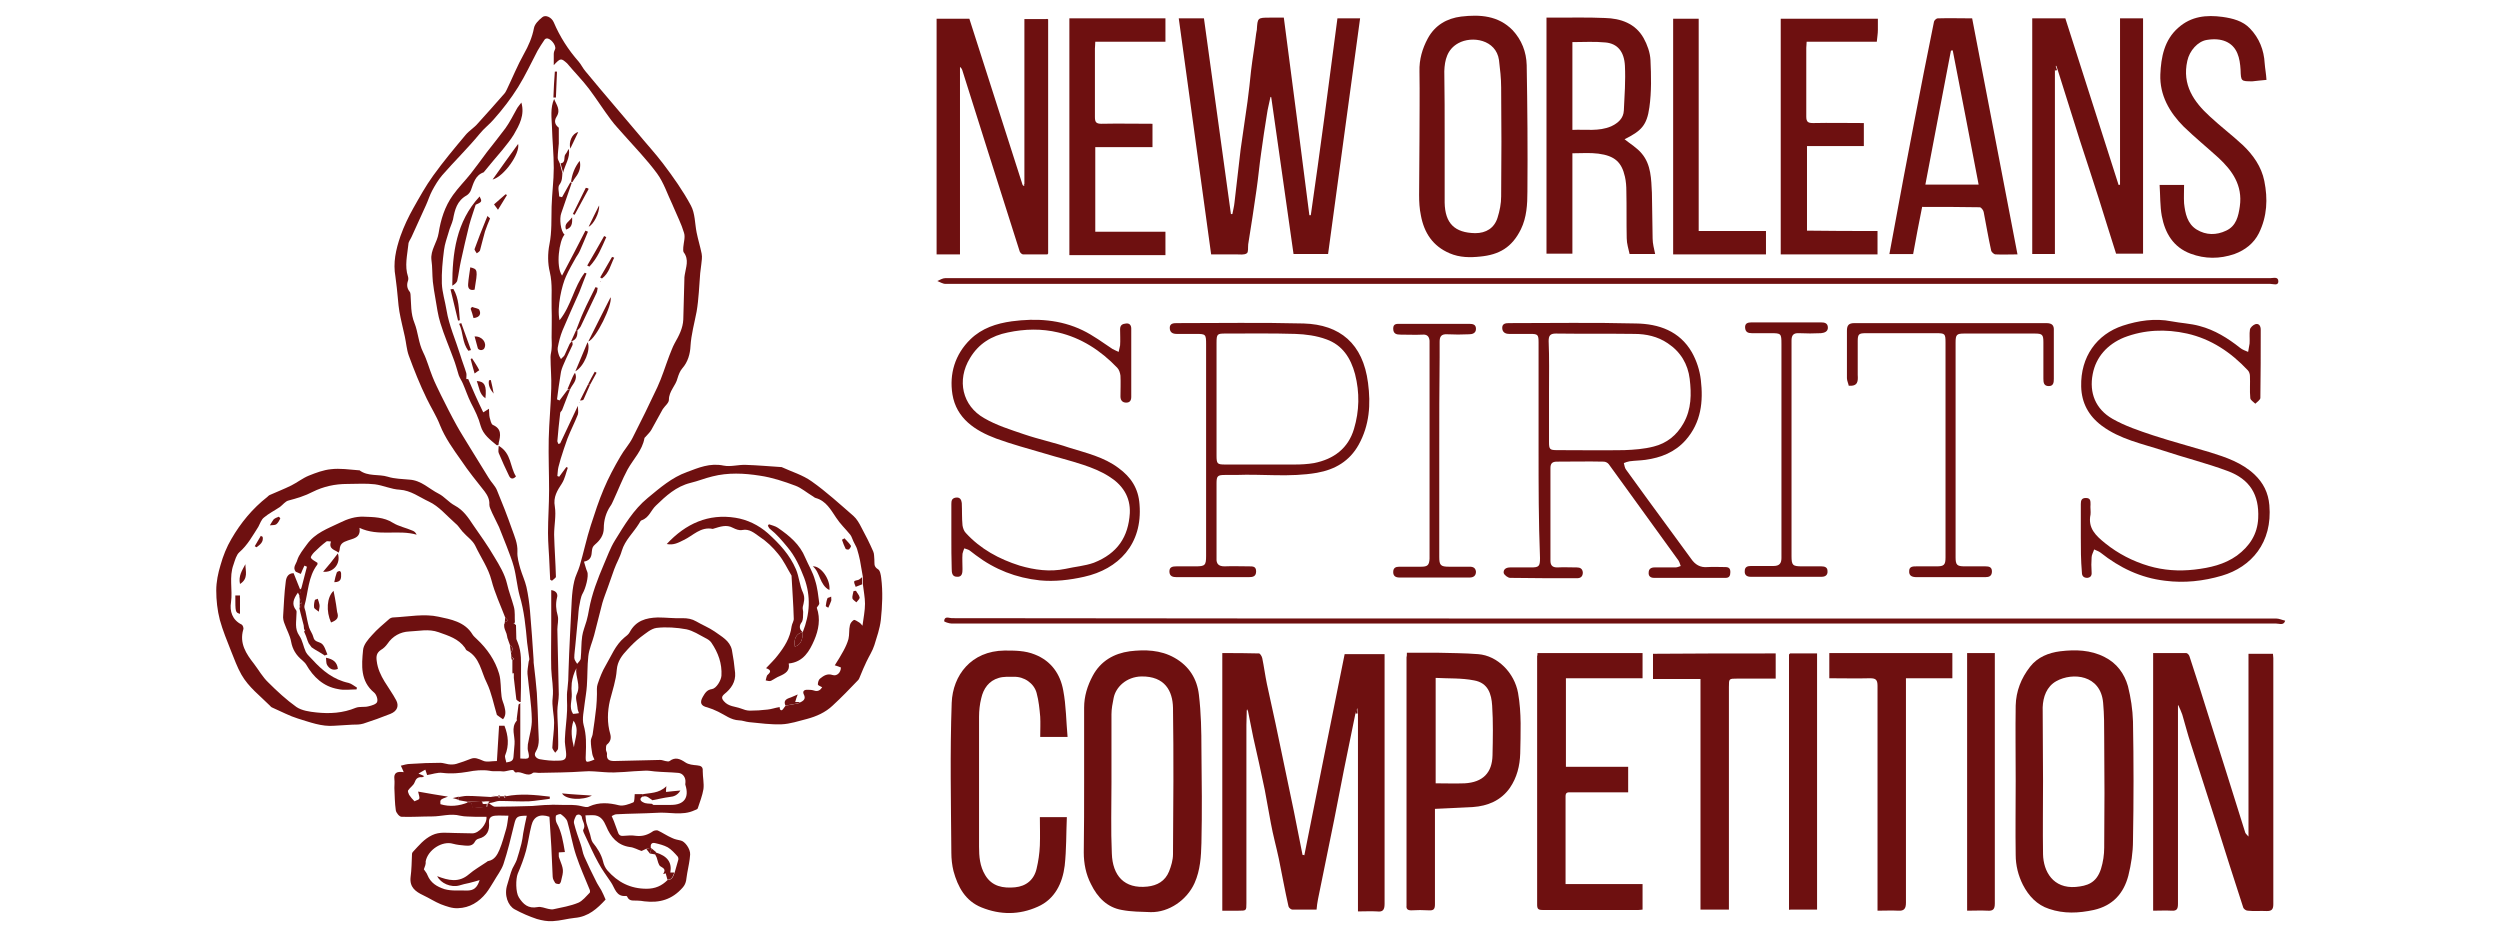 <?xml version="1.0" encoding="utf-8"?>
<!-- Generator: Adobe Illustrator 27.7.0, SVG Export Plug-In . SVG Version: 6.00 Build 0)  -->
<svg version="1.1" id="Layer_2_00000143609929782395834190000013104136067400340921_"
	 xmlns="http://www.w3.org/2000/svg" xmlns:xlink="http://www.w3.org/1999/xlink" x="0px" y="0px" viewBox="0 0 694.8 260.3"
	 style="enable-background:new 0 0 694.8 260.3;" xml:space="preserve">
<style type="text/css">
	.st0{fill:#6E1010;}
</style>
<path class="st0" d="M783,489.9c-0.3-0.3-0.6-0.6-0.8-0.9C782.5,489.3,782.8,489.6,783,489.9z"/>
<g>
	<path class="st0" d="M144.6,195.4c0,5.1,0,10.3,0,15.4c2.6,0.2,2.7,0.1,2.1-2.3c-0.1-0.5,0-1.1,0-1.6c0.4-2.4,1.2-4.8,1.1-7.1
		c-0.1-4.2-0.8-8.3-1.2-12.5c-0.1-1,0.2-2.1,0.3-3.2c0-0.4,0.3-0.7,0.2-1.1c-0.2-1.5-0.4-3-0.6-4.4c-0.4-4.4-0.8-8.8-2.1-13.1
		c-0.7-2.6-0.9-5.4-1.6-8c-0.5-1.9-1.3-3.8-2-5.7c-0.7-1.8-1.4-3.6-2.1-5.3c-0.6-1.3-1.3-2.6-1.9-3.9c-0.3-0.8-0.8-1.6-0.8-2.3
		c0.1-1.5-0.5-2.6-1.3-3.7c-2.2-2.8-4.5-5.6-6.5-8.6c-2.2-3.1-4.5-6.3-5.9-9.8c-1-2.6-2.5-4.9-3.7-7.4c-1.9-3.9-3.5-7.9-5-12
		c-0.6-1.7-0.7-3.5-1.1-5.3c-0.5-2.3-1.1-4.6-1.5-6.9c-0.2-1.1-0.3-2.3-0.4-3.4c-0.2-2.1-0.4-4.2-0.7-6.3c-0.7-3.9,0.1-7.5,1.4-11.3
		c1-2.8,2.2-5.3,3.6-7.8c1.7-3,3.4-6.1,5.5-9c2.8-3.9,5.9-7.6,9-11.3c1-1.2,2.4-2,3.4-3.2c2.5-2.7,4.9-5.5,7.3-8.2
		c0.3-0.3,0.5-0.7,0.7-1.1c1.6-3.3,3-6.8,4.8-10c1.3-2.3,2.3-4.6,2.8-7.2c0.2-1.1,1.3-2.2,2.3-3c0.9-0.8,2.6,0,3.2,1.4
		c1.7,4,4,7.6,6.9,10.9c0.7,0.8,1.2,1.9,1.9,2.7c2.6,3.2,5.3,6.3,7.9,9.4c2.2,2.6,4.5,5.3,6.7,7.9c2.3,2.8,4.8,5.5,7,8.4
		c2.8,3.7,5.5,7.5,7.7,11.6c1.2,2.2,1.1,5,1.6,7.5c0.4,2,1,3.9,1.4,5.9c0.2,1,0,2-0.1,3c-0.1,0.8-0.2,1.6-0.3,2.4
		c-0.3,3.6-0.4,7.2-1,10.7c-0.6,3.2-1.5,6.3-1.7,9.6c-0.1,2.1-0.7,4.4-2.3,6.2c-0.6,0.7-1,1.7-1.3,2.7c-0.5,2.1-2.4,3.6-2.4,6
		c0,0.9-1.1,1.7-1.7,2.6c-1.1,1.9-2.1,3.9-3.2,5.8c-0.4,0.7-1,1.2-1.5,1.8c-0.1,0.2-0.4,0.3-0.4,0.5c-0.6,3.4-3.1,5.8-4.7,8.7
		c-1.5,2.8-2.6,5.7-3.9,8.5c-0.3,0.6-0.5,1.2-0.9,1.7c-1.2,1.8-1.8,3.9-1.8,6.1c0,2-1.1,3.4-2.4,4.5c-0.7,0.6-0.8,1-0.9,1.8
		c-0.1,1.3-0.2,2.6-2.2,3c0.3,0.9,0.5,1.9,0.9,2.8c0.5,1.2-0.5,4.7-1.2,5.9c-0.7,1.2-0.8,2.7-1.1,4.1c-0.2,1.4-0.2,2.8-0.4,4.1
		c-0.2,2.1-0.4,4.2-0.6,6.3c-0.1,1.2-0.3,2.4-0.3,3.5c0,0.6,0.5,1.2,0.8,1.7c0.4-0.5,1-1,1-1.6c0.2-2,0.1-4.1,0.4-6.1
		c0.2-1.4,0.8-2.8,1.2-4.2c0.3-1,0.5-2.1,0.7-3.2c0.8-4.4,2.4-8.5,4.1-12.5c1-2.3,1.8-4.6,3.1-6.7c2.6-4.2,5.1-8.5,9.1-11.8
		c3.4-2.8,6.7-5.7,10.9-7.2c3.2-1.2,6.4-2.6,10.2-1.8c2,0.4,4.1-0.3,6.2-0.2c3.3,0.1,6.5,0.4,9.7,0.6c0.1,0,0.1,0,0.2,0
		c2.8,1.3,5.9,2.2,8.4,4c4.1,2.9,7.8,6.3,11.6,9.6c0.9,0.8,1.6,2,2.2,3.2c1.2,2.2,2.3,4.4,3.3,6.7c0.3,0.7,0.2,1.5,0.3,2.2
		c0.1,1-0.3,1.9,1,2.7c0.6,0.3,0.8,1.6,0.9,2.4c0.5,3.9,0.3,7.8-0.1,11.7c-0.3,2.5-1.1,4.7-1.8,7c-0.5,1.6-1.5,3.1-2.2,4.6
		c-0.6,1.3-1.2,2.6-1.7,3.9c-0.2,0.4-0.3,0.9-0.6,1.2c-2.3,2.4-4.6,4.8-7.1,7.1c-2,1.9-4.5,3-7.1,3.7c-2.4,0.6-4.7,1.4-7.1,1.5
		c-3,0.1-6-0.3-9-0.6c-1-0.1-1.9-0.5-2.8-0.5c-2.3-0.1-3.9-1.5-5.8-2.4c-1-0.5-2-0.9-3-1.2c-1.8-0.4-2.2-1.3-1.3-2.9
		c0.6-1,1.1-2,2.6-2.2c1.2-0.2,2.5-2.4,2.6-3.7c0.2-3.4-0.9-6.4-2.8-9.2c-0.4-0.6-1.1-1-1.7-1.3c-1.7-0.9-3.4-2-5.2-2.4
		c-2.7-0.5-5.6-0.7-8.3-0.4c-1.6,0.2-3.1,1.6-4.5,2.6c-1.3,1-2.5,2.2-3.6,3.4c-1.5,1.6-2.8,3.2-3,5.7c-0.2,2.9-1.2,5.7-1.9,8.5
		c-0.7,3.1-0.8,6.2,0.1,9.3c0.3,1.1,0.1,2.1-0.9,2.9c-0.3,0.2-0.3,0.9-0.3,1.4c0,0.4,0.3,0.8,0.3,1.2c-0.2,1.6,0.6,2,2,2
		c4.3-0.1,8.5-0.2,12.8-0.3c0.5,0,0.9,0.2,1.4,0.3c0.4,0.1,1,0.2,1.2,0c1.6-1.2,2.9-0.6,4.4,0.4c0.9,0.6,2.1,0.7,3.2,0.8
		c1.1,0.1,1.7,0.4,1.6,1.6c0,1.7,0.4,3.4,0.2,5c-0.3,1.8-1,3.6-1.6,5.4c-0.1,0.2-0.6,0.4-0.9,0.5c-3.4,1.6-7.1,0.4-10.6,0.7
		c-3.7,0.2-7.4,0.2-11.1,0.4c-0.4,0-0.9,0.3-1.3,0.5c0.2,0.5,0.4,0.9,0.6,1.4c0.4,1,0.7,2,1.1,3c0.2,0.7,0.6,1.2,1.5,1.1
		c1.2-0.1,2.4-0.2,3.6,0c1.8,0.2,3.3-0.3,4.7-1.3c0.3-0.2,1-0.3,1.3-0.2c1.3,0.6,2.6,1.5,4,2.1c0.8,0.4,1.6,0.5,2.4,0.7
		c1.1,0.2,2.7,2.3,2.6,3.9c-0.1,1.7-0.5,3.4-0.8,5.1c-0.3,1.4-0.1,2.8-1.3,4.1c-2.9,3.3-6.4,4.3-10.6,3.8c-0.6-0.1-1.3-0.2-1.9-0.2
		c-1.1-0.1-2.3,0.3-2.9-1.1c0-0.1-0.2-0.2-0.3-0.2c-2.8,0.3-3.1-2.2-4.2-3.8c-1.2-1.8-2.5-3.5-3.5-5.4c-1.4-2.5-2.5-5.1-3.7-7.6
		c-0.2-0.5-0.7-1.3-0.5-1.6c0.8-1.3-0.3-2.4-0.4-3.5c0-0.3-0.4-0.6-0.7-0.7c-0.3-0.1-0.8,0.1-0.9,0.3c-0.3,0.6-0.7,1.4-0.6,2
		c0.5,2,1.2,4,1.9,6c0.4,1.1,0.5,2.3,1,3.4c1,2.3,2.1,4.5,3.2,6.7c0.4,0.9,1,1.7,1.5,2.6c0.4,0.8,0.8,1.6,1.2,2.6
		c-2.3,2.5-4.8,4.8-8.6,5.1c-2,0.2-4,0.8-6.1,0.9c-1.5,0.1-3-0.2-4.4-0.6c-2.1-0.7-4.2-1.6-6.2-2.7c-1.8-1-3-3.9-2-6.9
		c0.5-1.5,0.8-3,1.4-4.4c0.4-0.8,0.9-1.6,1.2-2.4c0.5-1.5,0.9-3,1.3-4.5c0.2-0.9,0.4-1.9,0.5-2.9c0.3-1.6,0.6-3.2,1-4.9
		c-2.7,0-3,0.3-3.5,2.4c-0.9,3.7-1.8,7.5-3,11.1c-0.6,1.7-1.8,3.2-2.7,4.8c-0.7,1.1-1.3,2.2-2.1,3.2c-2,2.5-4.6,4.1-7.8,4.2
		c-1.6,0.1-3.2-0.5-4.8-1.1c-1.7-0.7-3.2-1.7-4.9-2.5c-2.1-1-3.8-2.2-3.5-5c0.3-2.2,0.3-4.3,0.4-6.5c0-0.2,0.1-0.4,0.3-0.6
		c1.6-1.7,3-3.5,5.3-4.6c2.1-1,4.2-0.6,6.2-0.6c1.6,0,3.3,0.1,5,0.1c1.8,0,4.1-2.6,3.9-4.6c-1,0-2,0-3.1,0c-1.4-0.1-2.9,0-4.2-0.3
		c-2.7-0.7-5.2,0.2-7.8,0.2c-2.9,0-5.7,0.2-8.5,0.1c-0.6,0-1.5-1.1-1.6-1.8c-0.3-2-0.3-4.1-0.4-6.2c0-0.8,0.1-1.6,0-2.5
		c-0.2-1.7,0.7-2.2,2.6-1.9c-0.3-0.7-0.5-1.2-0.8-1.8c0.8-0.2,1.7-0.5,2.7-0.5c2.8-0.2,5.6-0.3,8.3-0.3c0.7,0,1.5,0.3,2.2,0.4
		c0.7,0.1,1.5,0.1,2.2-0.1c1.4-0.4,2.7-0.9,4-1.4c1.2-0.5,2.2,0,3.4,0.5c1,0.5,2.4,0.1,3.9,0.1c0.2-3.3,0.4-6.5,0.6-9.8
		c0.5,0,1.1,0,1.5,0c1.1,2.8,1.3,5.5,0.2,8.2c-0.2,0.5,0.2,1.3,0.3,2c0.9-0.2,1.9-0.2,2-1.5c0.1-1.2,0.2-2.4,0.3-3.6
		c0.2-2.2-1.1-4.5,0.6-6.5c0.1-0.1,0-0.3,0-0.5c0.2-1.3,0.3-2.6,0.5-3.9c0-0.2,0.3-0.3,0.5-0.4C144.4,195.4,144.5,195.4,144.6,195.4
		z M181.2,223.4c0.1,0.1,0.2,0.2,0.4,0.3c1.6,0,3.3,0,4.9,0c3.6,0,5.1-2,4-5.5c-0.1-0.2,0-0.5,0-0.8c0.1-1.3-0.7-2.5-2-2.6
		c-2.2-0.2-4.3-0.2-6.5-0.4c-1-0.1-2-0.3-3-0.2c-3.7,0.1-7.4,0.7-11,0.4c-2-0.1-3.8-0.4-5.8-0.2c-4.1,0.3-8.3,0.3-12.5,0.4
		c-0.5,0-1.3-0.2-1.6,0c-1.6,1.3-3.1-0.6-4.7-0.1c-0.1,0-0.3-0.1-0.4-0.2c-0.3-0.7-0.8-0.5-1.4-0.4c-0.6,0.1-1.2,0.3-1.7,0.3
		c-1.3-0.2-2.6,0.1-3.9-0.2c-1.9-0.3-4-0.1-6,0.3c-2.4,0.4-4.6,0.6-7,0.3c-1.4-0.2-2.9,0.4-4.3,0.6c-0.1-0.4-0.3-0.9-0.5-1.5
		c-0.6,0.3-1,0.6-1.9,1.1c0.8,0.3,1.2,0.5,1.6,0.7c-0.2,0.1-0.4,0.3-0.6,0.3c-1.2-0.1-1.7,0.4-2.1,1.5c-0.3,0.8-1.3,1.4-1.8,2.2
		c-0.1,0.2,0.1,0.8,0.3,1.2c0.4,0.6,0.9,1.2,1.5,1.8c0.5-0.3,1.2-0.4,1.3-0.7c0.2-0.4-0.1-1-0.3-2c2.9,0.5,5.6,1,8.3,1.4
		c-2.2,0.8-2.2,0.8-2.1,2.1c2.6,0.8,5.2,0.5,7.7-0.5c1.6-0.2,0.8,1.4,1.5,1.5c1.2-0.1,2.4-0.2,3.8-0.3c0-0.2,0.1-0.5,0.1-0.9
		c0.1,0,0.2,0,0.4,0c0.6,0.3,1.1,0.9,1.7,0.9c3.4,0,6.8-0.1,10.3-0.2c1.6-0.1,3.1-0.3,4.7-0.3c1.2-0.1,2.4,0,3.6,0
		c1.7,0,3.5-0.1,5.2,0.3c0.9,0.2,1.8,0.5,2.4,0.1c2.7-1.2,5.4-1,8.2-0.3c1.2,0.3,2.8-0.3,4-0.8c0.4-0.2,0.3-1.5,0.4-2.3
		c0.6,0,1.3,0,2,0c0.1,0.2,0.2,0.4,0.3,0.6c-1.1,0.6-0.8,1.3,0.1,1.7C179.5,223.4,180.4,223.3,181.2,223.4L181.2,223.4z
		 M187.5,242.5c0.3-1.2,0.7-2.3,1-3.5c0.1-0.3,0-0.8-0.2-1c-0.8-0.9-1.7-1.9-2.7-2.5c-1.1-0.6-2.3-0.9-3.6-1.2
		c-0.9-0.2-1.3,0.4-1.1,1.3c-0.4,0.1-0.8,0.2-1.3,0.3c-0.4,0.2-0.9,0.4-1.3,0.6c-1-0.3-2.1-1-3.3-1.1c-3.4-0.5-5.3-2.8-6.5-5.7
		c-0.7-1.6-1.4-2.8-3.1-3.1c-0.9-0.1-1.8,0-2.7,0c0.1,0.7,0.1,1.5,0.3,2.2c0.3,1,0.7,2.1,1,3.1c0.2,0.7,0.3,1.6,0.7,2.2
		c1.3,1.6,2.4,3.3,2.9,5.3c0.2,0.9,0.6,1.8,1.2,2.5c2.9,3.3,6.4,5.1,10.9,5.1c2.4,0,4.2-0.8,5.8-2.4
		C187,244.5,187.1,243.4,187.5,242.5z M217.9,196.7c0.1-0.1,0.2-0.3,0.3-0.4c0.1-0.1,0.1-0.1,0.2-0.2c1.1-0.2,2.3-0.4,3.4-0.6
		c0.3-0.1,0.5-0.3,0.8-0.4c1-0.5,1.3-1.1,0.8-2.1c-0.4-0.8,0-1.3,0.9-1.3c0.6,0,1.3,0,1.9,0.2c1.1,0.4,1.8-0.1,2.3-0.9
		c-0.5-0.3-1.2-0.5-1.2-0.8c0-0.5,0.2-1.3,0.6-1.6c1-0.8,2-1.5,3.5-1c1.2,0.4,2.3-0.7,2.3-2.1c-0.5-0.2-1-0.4-1.7-0.6
		c0.9-1.4,1.7-2.7,2.4-4c0.6-1.1,1.1-2.2,1.4-3.3c0.3-1.2,0.1-2.6,0.4-3.8c0.1-0.6,0.6-1.2,1.1-1.5c0.3-0.1,1,0.4,1.5,0.7
		c0.2,0.1,0.4,0.3,0.9,0.9c0.3-2.3,0.7-4.2,0.7-6.1c0-1.8-0.4-3.6-0.6-5.5c0-0.7,0-1.3,0-2c-0.3-1.5-0.5-3.1-0.8-4.6
		c-0.2-1-0.5-2.1-0.8-3.1c-0.2-0.7-0.7-1.4-1-2.1c-0.3-0.6-0.5-1.4-0.9-1.9c-1.3-1.6-2.8-3-3.9-4.7c-1.5-2.2-2.8-4.7-5.7-5.5
		c-0.4-0.1-0.6-0.4-1-0.6c-1.5-0.9-3-2.2-4.6-2.8c-3.2-1.2-6.5-2.3-9.9-2.8c-4.4-0.7-8.9-0.9-13.2,0.2c-2.1,0.5-4,1.3-6.1,1.8
		c-4,1-6.8,3.6-9.6,6.3c-1.4,1.3-1.9,3.4-4,4.1c-0.3,0.1-0.5,0.6-0.7,0.9c-1.6,2.6-3.9,4.6-4.8,7.6c-0.5,1.8-1.5,3.4-2.1,5.1
		c-0.6,1.7-1.2,3.4-1.8,5.1c-0.5,1.4-1.1,2.9-1.5,4.3c-0.8,3-1.5,6-2.3,9c-0.5,1.9-1.4,3.8-1.6,5.8c-0.3,2.7-0.2,5.4-0.4,8.2
		c-0.1,1.6-0.4,3.2-0.6,4.8c-0.2,2.1-0.8,4.3-0.3,6.1c0.8,2.8,0.7,5.4,0.6,8.2c-0.1,2.3-0.1,2.4,2.4,1.4c-0.2-0.5-0.5-1-0.6-1.6
		c-0.2-1.2-0.4-2.4-0.4-3.6c0-0.6,0.4-1.2,0.5-1.8c0.4-2.5,0.7-5,1-7.5c0.1-1.2,0.2-2.5,0.2-3.7c0-0.9-0.1-2,0.2-2.8
		c0.6-1.8,1.3-3.6,2.2-5.1c1.6-2.7,2.7-5.7,5.2-7.8c0.5-0.4,1.2-0.9,1.5-1.5c1.7-3.2,4.5-4,7.8-4.1c2.3,0,4.6,0.3,6.9,0.2
		c1.4,0,2.6,0.2,3.8,0.9c1.7,1,3.5,1.7,5.1,2.8c1.9,1.4,4.2,2.5,4.8,5.1c0.4,2.1,0.7,4.2,0.9,6.4c0.2,2.5-1.1,4.4-3,5.9
		c-0.8,0.7-0.8,1.2-0.1,2c1.3,1.5,3.1,1.4,4.7,2c0.8,0.3,1.6,0.6,2.5,0.6c1.6,0,3.2-0.1,4.9-0.3c1.1-0.1,2.1-0.5,3.4-0.7
		C216.6,196.9,217,198.2,217.9,196.7z M153.9,18.1c0-1,0-2.1,0-3.1c0-0.5,0.2-1,0.4-1.4c0.3-1.1-1.4-3.1-2.4-2.9
		c-0.2,0-0.5,0.2-0.6,0.4c-0.7,1-1.3,2-1.9,3c-1.8,3.4-3.4,6.9-5.4,10.1c-2,3.2-4.3,6.2-6.8,9c-1.2,1.4-2.7,2.5-3.9,4
		c-3.3,4-7,7.6-10.4,11.5c-1.1,1.3-2,2.8-2.8,4.3c-0.7,1.3-1.1,2.7-1.7,4c-1.3,2.9-2.7,5.9-4,8.8c-0.3,0.7-0.9,1.4-0.9,2.1
		c-0.3,3-1.1,6-0.1,9c0.1,0.3,0.1,0.8,0,1.1c-0.4,1.1-0.3,2.1,0.4,3c0.2,0.2,0.3,0.6,0.3,0.9c0.2,2.6,0,5.2,1.1,7.9
		c1,2.5,1.1,5.5,2.4,8.1c1.1,2.2,1.7,4.6,2.6,6.8c0.7,1.8,1.6,3.5,2.4,5.2c1.4,2.8,2.8,5.6,4.3,8.3c1.1,2,2.4,4,3.6,6
		c1.8,2.9,3.5,5.7,5.3,8.6c0.7,1.2,1.8,2.2,2.3,3.4c1.5,3.6,2.9,7.2,4.2,10.9c0.7,2,1.6,3.9,1.5,6.2c-0.1,1.6,0.4,3.2,0.8,4.7
		c0.5,1.7,1.3,3.4,1.7,5.1c0.5,2.2,0.8,4.5,1,6.7c0.4,4.5,0.7,9.1,1,13.6c0,0.5,0,1,0.1,1.5c0.3,2.6,0.6,5.1,0.8,7.7
		c0.2,3.2,0.3,6.5,0.4,9.7c0,2.2,0.6,4.5-0.7,6.6c-0.7,1.1,0.2,1.9,1.1,2.1c1.7,0.3,3.5,0.5,5.2,0.4c2,0,2.3-0.6,2.1-2.5
		c-0.1-1.2-0.4-2.4-0.3-3.6c0.1-2.6,0.5-5.2,0.6-7.8c0.1-2-0.2-4,0.1-5.9c0.2-1.7,0.3-3.3,0.3-5c0.2-6.6,0.6-13.2,0.9-19.8
		c0.1-1.8,0.3-3.6,0.7-5.3c0.3-1.4,1.1-2.8,1.5-4.2c1.1-3.7,1.9-7.6,3.1-11.3c1.1-3.4,2.2-6.8,3.6-10.1c1.3-3.1,2.9-6.1,4.6-9
		c1-1.8,2.5-3.4,3.4-5.2c2.4-4.7,4.7-9.4,6.9-14.1c1.3-2.8,2.2-5.8,3.3-8.7c0.5-1.2,0.9-2.4,1.5-3.5c1.2-2.1,2.3-4.2,2.4-6.6
		c0.1-3.7,0.2-7.4,0.3-11.1c0-0.4,0-0.9,0.1-1.3c0.3-2.1,1.3-4.2-0.3-6.3c-0.2-0.3-0.1-1-0.1-1.4c0.1-1.3,0.6-2.8,0.2-4
		c-0.7-2.4-1.9-4.7-2.9-7.1c-0.1-0.2-0.2-0.5-0.3-0.7c-1.4-2.9-2.4-6.1-4.3-8.7c-2.8-3.8-6.1-7.2-9.2-10.7c-1.2-1.4-2.5-2.7-3.6-4.2
		c-2.1-2.8-4-5.8-6.1-8.6c-1.9-2.5-4.1-4.7-6.1-7.1C155.9,16.1,155.8,16.1,153.9,18.1z M152.7,227c-2.6-0.9-4.4-0.1-5,2.4
		c-0.6,2.3-0.9,4.7-1.5,7c-0.6,2.2-1.4,4.3-2.3,6.4c-0.6,1.5-0.6,5.2,0.3,6.6c1.2,1.9,2.6,3.2,5.2,2.7c1-0.2,2,0.3,3,0.5
		c0.5,0.1,1,0.2,1.4,0.1c2.3-0.5,4.7-0.9,6.9-1.8c1.2-0.5,2.2-1.8,3.2-2.8c0.1-0.1,0.1-0.6,0-0.8c-1.3-3.2-2.7-6.3-3.8-9.6
		c-1-3-1.5-6.2-2.4-9.3c-0.2-0.8-1-1.5-1.8-2.1c-0.2-0.2-1.3,0.2-1.4,0.4c-0.1,0.6-0.1,1.4,0.2,2c1.4,2.5,1.8,5.2,2.3,8.1
		c-0.7,0-1.1,0.1-1.7,0.1c0,0.4,0,0.6,0,0.9c0,0.2,0,0.4,0.1,0.6c1.3,3.4,1.3,3.4,0.5,6.6c-0.1,0.3-0.3,0.7-0.6,0.7
		c-0.3,0-0.8-0.1-1-0.3c-0.3-0.5-0.7-1.1-0.7-1.8C153.4,238.1,153.1,232.6,152.7,227z M117.8,241.6c0.3,0.5,0.8,1,1,1.6
		c0.9,2.2,2.6,3.2,4.7,3.9c2.1,0.6,4.2,0.3,6.3,0.4c1.8,0,2.8-0.7,3.5-2.9c-1.1,0.3-2,0.6-2.9,0.8c-0.9,0.2-1.9,0.4-2.8,0.7
		c-2.3,0.6-5.1-0.6-6.1-2.6c3.1,1.2,6,1.9,8.8-0.5c1.5-1.3,3.3-2.3,4.9-3.4c0.2-0.1,0.3-0.3,0.5-0.3c1.7-0.3,2.5-1.7,3.1-3.1
		c0.8-1.9,1.3-3.9,1.9-5.9c0.3-1.1,0.4-2.3,0.6-3.6c-1.4,0-2.6-0.1-3.7,0c-1.1,0.1-1.8,0.6-1.7,1.9c0.2,2.2-0.5,3.9-2.9,4.5
		c-0.4,0.1-0.8,0.4-1,0.8c-0.6,1.2-1.7,1.2-2.8,1.1c-1.1-0.1-2.2-0.2-3.3-0.5c-3-0.9-7,1.7-7.6,4.9
		C118.4,240.1,118.1,240.8,117.8,241.6z M160.9,198.2c-0.2-0.6-0.4-1-0.4-1.5c-0.1-1.3-0.7-2.8-0.2-3.8c1.2-2.5-0.5-4.8-0.1-7.2
		c-0.7,1.3-1.1,2.7-1.3,4.1c-0.1,1-0.1,2.1,0,3.1c0.1,1.8-0.8,3.7,0.3,5.4c0,0.1,0.1,0.1,0.1,0.1
		C159.8,198.4,160.2,198.3,160.9,198.2z M159.5,207.7c0.3-2.5,1.6-5-0.1-7.4C158.5,202.8,158.9,205.3,159.5,207.7z"/>
	<path class="st0" d="M376.7,198.3c-1.1,5.2-2.1,10.5-3.2,15.7c-0.9,4.6-1.8,9.2-2.7,13.8c-1.5,7.4-3,14.7-4.5,22.1
		c-0.2,0.9-0.3,1.9-0.4,2.9c-2.3,0-4.5,0-6.7,0c-0.4,0-1-0.5-1.1-0.9c-1-4.4-1.8-8.9-2.7-13.3c-0.7-3.3-1.6-6.5-2.2-9.8
		c-0.6-3.1-1.1-6.2-1.7-9.3c-1-4.9-2.1-9.7-3.2-14.6c-0.5-2.5-1-5-1.5-7.5c-0.1-0.1-0.1-0.2-0.2-0.3c0,0.1-0.1,0.2-0.1,0.3
		c0,1.4-0.1,2.7-0.1,4.1c0,16.5,0,33,0,49.5c0,2.1,0,2.1-2.2,2.1c-1.5,0-3,0-4.5,0c0-23.9,0-47.6,0-71.6c3.4,0,6.8,0,10.2,0.1
		c0.3,0,0.8,0.8,0.9,1.3c0.5,2.4,0.8,4.8,1.3,7.2c0.8,3.7,1.6,7.3,2.4,11c1.7,8.1,3.4,16.2,5.1,24.4c0.8,4,1.6,8,2.4,12.1
		c0.2,0,0.4,0,0.5,0.1c3.7-18.6,7.4-37.2,11.2-55.9c3.5,0,7.2,0,11.1,0c0,0.7,0,1.2,0,1.8c0,22.5,0,45.1,0,67.6
		c0,1.7-0.5,2.3-2.1,2.1c-1.7-0.1-3.4,0-5.3,0c0-0.7,0-1.2,0-1.8c0-17,0-34.1,0-51.1c0-0.6,0-1.2,0-1.8c0-0.6,0-1.1,0-1.7
		c-0.1,0-0.2,0-0.2,0C377,197.2,376.9,197.7,376.7,198.3z"/>
	<path class="st0" d="M371.7,5.1c1.9,0,4,0,6.3,0c-3,21.8-5.9,43.6-8.9,65.5c-3.2,0-6.4,0-9.6,0c-2.1-14.6-4.1-29.1-6.2-43.6
		c-0.1,0-0.1,0-0.2-0.1c-0.3,1.6-0.8,3.3-1,4.9c-0.6,3.6-1.1,7.1-1.6,10.7c-0.5,3.4-0.8,6.9-1.3,10.3c-0.7,5-1.5,10.1-2.3,15.1
		c-0.1,0.9,0.1,2.2-0.4,2.5c-0.7,0.5-1.9,0.3-2.9,0.3c-2.2,0-4.5,0-7,0c-3-21.8-6-43.6-9-65.6c2.4,0,4.7,0,7,0
		c2.5,18.1,5,36.3,7.5,54.4c0.1,0,0.3,0,0.4,0c0.2-1.1,0.5-2.2,0.6-3.3c0.6-4.9,1.1-9.8,1.7-14.7c0.6-4.4,1.3-8.8,1.9-13.2
		c0.4-2.9,0.7-5.8,1-8.7c0.4-3.4,1-6.8,1.4-10.2c0.1-0.4,0.1-0.8,0.2-1.1c0.2-3.4,0.2-3.4,3.7-3.4c1.2,0,2.5,0,3.8,0
		c2.4,18.4,4.8,36.7,7.1,54.9c0.1,0,0.3,0,0.4,0C366.9,41.8,369.3,23.5,371.7,5.1z"/>
	<path class="st0" d="M605.3,196c0,1.3,0,2.6,0,3.9c0,17.1,0,34.2,0,51.3c0,1.4-0.3,2-1.8,1.9c-1.6-0.1-3.3,0-5.1,0
		c0-23.9,0-47.7,0-71.6c3.1,0,6.1,0,9.2,0c0.3,0,0.8,0.5,0.9,0.9c1.8,5.5,3.6,11.1,5.3,16.6c1.6,5.2,3.3,10.3,4.9,15.5
		c1.8,5.6,3.5,11.3,5.3,16.9c0.1,0.3,0.4,0.5,0.9,1.1c0-17.3,0-34,0-50.8c2.3,0,4.5,0,6.8,0c0,0.4,0.1,0.8,0.1,1.2
		c0,22.8,0,45.6,0,68.4c0,1.5-0.5,1.9-1.8,1.9c-1.8-0.1-3.5,0.1-5.3-0.1c-0.5,0-1.2-0.5-1.3-1c-2.6-7.9-5.1-15.9-7.6-23.8
		c-2.3-7.2-4.6-14.3-6.9-21.5c-0.9-2.7-1.6-5.5-2.4-8.2c-0.3-0.9-0.7-1.7-1.1-2.6C605.5,196,605.4,196,605.3,196z"/>
	<path class="st0" d="M560.2,217c0-7-0.1-14,0-20.9c0.1-4,1.5-7.6,4-10.8c2.1-2.7,5.2-3.9,8.4-4.3c4.2-0.5,8.4-0.4,12.3,1.6
		c3.4,1.7,5.5,4.6,6.5,8.1c0.8,3.2,1.3,6.5,1.4,9.8c0.2,11,0.2,22.1,0,33.1c0,3.3-0.5,6.6-1.3,9.8c-1.3,4.9-4.3,8.3-9.6,9.5
		c-4.2,0.9-8.3,1.1-12.4-0.3c-3.4-1.1-5.7-3.6-7.3-6.7c-1.3-2.6-2-5.4-2-8.3C560.1,230.7,560.2,223.8,560.2,217
		C560.2,217,560.2,217,560.2,217z M567.8,217.1C567.8,217.1,567.8,217.1,567.8,217.1c0,6.8-0.1,13.5,0,20.3c0.1,4.8,2.8,9.6,9.1,9.1
		c3.1-0.3,5.7-1,7-5c0.6-1.9,0.9-4,0.9-5.9c0.1-10.2,0.1-20.3,0-30.5c0-3.3,0-6.6-0.3-9.8c-0.7-7.8-8.5-8.5-13-6
		c-2.7,1.5-3.7,4.4-3.8,7.3C567.7,203.4,567.8,210.3,567.8,217.1z"/>
	<path class="st0" d="M301.3,217.3c0-6.9,0-13.7,0-20.6c0-3.2,0.9-6.1,2.4-8.9c2.2-4.1,5.9-6.2,10.3-6.8c4.2-0.5,8.5-0.4,12.4,1.8
		c4.1,2.3,6.3,5.9,6.8,10.3c0.6,5,0.7,10.1,0.7,15.2c0.1,8.7,0.2,17.4,0,26c-0.1,3.7-0.3,7.5-1.9,11.1c-2.1,4.7-7.1,8.2-12.2,8.1
		c-2.7-0.1-5.4-0.1-8-0.6c-4.1-0.7-6.8-3.5-8.6-7.2c-1.4-2.7-2-5.7-2-8.8C301.3,230.4,301.3,223.8,301.3,217.3
		C301.3,217.3,301.3,217.3,301.3,217.3z M308.9,217.4C308.9,217.4,308.9,217.4,308.9,217.4c0,6.6-0.2,13.2,0.1,19.8
		c0.2,6.1,3.4,9.9,9.9,9.2c2.7-0.3,4.9-1.5,6-4.2c0.6-1.5,1.1-3.2,1.1-4.8c0.1-13.6,0.2-27.1,0-40.7c-0.1-4.6-2.2-8.8-8.8-8.7
		c-4.1,0.1-7.1,2.9-7.7,6c-0.3,1.5-0.6,3-0.6,4.5C308.9,204.8,308.9,211.1,308.9,217.4z"/>
	<path class="st0" d="M291.3,5.4c0,21.7,0,43.3,0,65c0,0,0,0.1-0.2,0.3c-2.2,0-4.5,0-6.8,0c-0.3,0-0.8-0.5-0.9-0.8
		c-2.9-9.1-5.8-18.3-8.7-27.4c-2.4-7.6-4.8-15.2-7.2-22.8c-0.1-0.4-0.3-0.8-0.7-1.1c0,17.3,0,34.6,0,52.1c-2.2,0-4.3,0-6.5,0
		c0-21.8,0-43.6,0-65.5c3,0,6,0,9.1,0c1.6,5.1,3.3,10.2,4.9,15.3c3.3,10.3,6.6,20.6,9.9,30.9c0.1,0.1,0.2,0.2,0.4,0.3
		c0-0.1,0.1-0.2,0.1-0.3c0-14.7,0-29.4,0-44.1c0-0.6,0-1.3,0-2c2.1,0,4,0,6,0C291.1,5.2,291.2,5.3,291.3,5.4z"/>
	<path class="st0" d="M571.1,19.6c0,9,0,17.9,0,26.9c0,8,0,16,0,24.1c-2.1,0-4.2,0-6.3,0c0-21.8,0-43.6,0-65.5c3,0,6.1,0,9.2,0
		c4.9,15.4,9.9,30.9,14.8,46.3c0.1,0,0.3,0,0.4-0.1c0-15.4,0-30.8,0-46.2c2.2,0,4.3,0,6.4,0c0,21.8,0,43.6,0,65.4
		c-2.4,0-4.9,0-7.5,0c-1.6-5-3.2-10.2-4.8-15.3c-1.7-5.4-3.5-10.7-5.2-16c-2.1-6.6-4.1-13.1-6.2-19.7c-0.1-0.4-0.3-0.8-0.4-1.2
		c-0.1,0-0.2,0-0.2,0.1C571.1,18.8,571.1,19.2,571.1,19.6z"/>
	<path class="st0" d="M451.5,38.7c1.6,1.3,3.5,2.4,4.8,4c2.6,3.1,2.6,7.1,2.8,10.9c0.1,4.2,0.1,8.5,0.2,12.7c0,1.4,0.4,2.8,0.7,4.3
		c-2.1,0-4.5,0-7.1,0c-0.3-1.4-0.8-2.9-0.8-4.4c-0.1-4.3,0-8.7-0.1-13c0-1.4-0.1-2.8-0.4-4.1c-0.9-4-2.8-5.8-7.4-6.4
		c-2.3-0.3-4.7-0.1-7.2-0.1c0,9.3,0,18.6,0,27.9c-2.4,0-4.8,0-7.2,0c0-21.8,0-43.5,0-65.6c0.8,0,1.6,0,2.4,0c4.6,0,9.2-0.1,13.8,0.1
		c4.4,0.1,8.5,1.5,10.8,5.6c1,1.8,1.8,4,1.9,6.1c0.2,4.4,0.3,8.8-0.3,13.1C457.7,34.9,456.1,36.4,451.5,38.7z M437,36.1
		c3.7-0.2,7.3,0.5,10.8-1c1.9-0.9,3.4-2.2,3.5-4.4c0.2-4.1,0.5-8.3,0.3-12.4c-0.2-4-2.1-6.2-5.4-6.5c-3-0.3-6.1-0.1-9.2-0.1
		C437,19.9,437,27.9,437,36.1z"/>
	<path class="st0" d="M391,181.4c2.9,0,5.6,0,8.2,0c3.9,0.1,7.8,0.1,11.6,0.4c5.4,0.4,10.1,5.2,11.1,10.8c1,5.6,0.7,11.2,0.6,16.8
		c-0.1,3.4-0.9,6.7-2.9,9.6c-2.5,3.5-6.1,5-10.3,5.3c-3.4,0.2-6.8,0.3-10.5,0.5c0,0.5,0,1.2,0,1.8c0,8.2,0,16.5,0,24.7
		c0,1.3-0.3,1.8-1.7,1.7c-1.6-0.1-3.3-0.1-4.9,0c-1,0-1.4-0.4-1.3-1.3c0-0.1,0-0.2,0-0.3c0-22.9,0-45.8,0-68.7
		C391,182.4,391,182,391,181.4z M399,188.4c0,10,0,19.5,0,29.3c2.7,0,5.4,0.1,8.1,0c5-0.3,7.6-2.9,7.7-7.8c0.1-4.6,0.2-9.2-0.1-13.8
		c-0.2-3.2-1.1-6.3-5-7C406.2,188.4,402.6,188.6,399,188.4z"/>
	<path class="st0" d="M394.5,38.7c0-6.3,0.1-12.5,0-18.8c-0.1-3.4,0.8-6.4,2.3-9.2c2-3.7,5.3-5.6,9.3-6.1c5.2-0.6,10.3-0.3,14.3,3.8
		c2.5,2.7,3.8,6,3.9,9.7c0.2,11.7,0.3,23.4,0.2,35.1c0,3.6-0.2,7.2-1.8,10.5c-2.5,5.1-6.1,7.1-11.3,7.6c-2.8,0.3-5.7,0.3-8.5-0.9
		c-4.7-2-7.1-5.7-8-10.5c-0.4-1.9-0.5-3.8-0.5-5.7C394.4,49.1,394.5,43.9,394.5,38.7C394.5,38.7,394.5,38.7,394.5,38.7z M401.5,38.2
		C401.5,38.2,401.5,38.2,401.5,38.2c0,6,0,12.1,0,18.1c0.1,5.8,2.8,8.4,8.5,8.5c3,0,5.3-1.4,6.2-4.3c0.6-1.9,1-3.9,1-5.9
		c0.1-10.1,0.1-20.2,0-30.3c0-2.5-0.3-5.1-0.6-7.6c-0.8-5.7-7.5-6.8-11.3-4.7c-3.1,1.7-3.8,4.7-3.9,7.8
		C401.5,25.9,401.5,32,401.5,38.2z"/>
	<path class="st0" d="M142.4,186.8c0-1.1,0-2.2,0-3.3c0.2-0.1,0.3-0.3,0.5-0.4c-0.3-0.2-0.5-0.4-0.8-0.6c0-0.3,0-0.7-0.1-1
		c0.5-0.8,0.7-1.6-0.3-2.3c-0.1-0.4-0.3-0.7-0.4-1.1c-0.2-0.6-0.4-1.2-0.5-1.9c-0.2-0.4-0.3-0.9-0.5-1.3c-0.1-0.4-0.2-0.9-0.2-1.3
		c0.1-0.2,0.2-0.5,0.2-0.7c0.3-0.1,0.6-0.3,0.9-0.4c-0.3-0.3-0.5-0.6-0.8-0.9c-1.3-3.4-2.9-6.8-3.8-10.3c-0.9-3.5-3-6.4-4.5-9.6
		c-0.7-1.5-2.4-2.6-3.6-4c-0.7-0.8-1.2-1.7-2-2.3c-2.4-2.1-4.5-4.7-7.3-6c-2.6-1.2-5-3.1-8.1-3.3c-2.3-0.1-4.6-1.2-6.9-1.5
		c-2.5-0.3-5.1-0.1-7.7-0.1c-3.4,0-6.6,0.7-9.6,2.2c-2.1,1.1-4.4,1.8-6.7,2.4c-0.9,0.2-1.6,1.2-2.4,1.8c-1.5,1-3.1,1.8-4.4,2.9
		c-0.8,0.6-1.1,1.7-1.6,2.6c-1.6,2.5-3,5.1-5.3,7.1c-0.8,0.7-1.2,2.2-1.6,3.4c-1.3,3.5-0.2,7-0.7,10.5c-0.4,2.4,0.3,4.9,3,6.2
		c0.3,0.2,0.6,1,0.4,1.4c-1.1,3.8,0.8,6.7,3,9.5c1.3,1.7,2.4,3.7,4,5.2c2.4,2.4,5,4.8,7.8,6.8c1.5,1,3.6,1.3,5.5,1.5
		c3.7,0.4,7.4,0.2,11-1.3c1.1-0.4,2.4-0.1,3.5-0.4c0.9-0.2,2.2-0.6,2.4-1.2c0.3-0.7-0.2-2.1-0.8-2.6c-3.9-3.2-3.5-7.6-3.1-11.8
		c0.1-1.5,1.4-3,2.5-4.2c1.4-1.6,3.1-3,4.7-4.4c0.3-0.3,0.8-0.5,1.2-0.5c4.2-0.2,8.6-1.1,12.6-0.2c3.3,0.7,7.3,1.4,9.4,4.9
		c0.3,0.5,0.8,0.9,1.2,1.3c2.9,2.7,5.1,5.9,6.2,9.6c0.6,2,0.4,4.3,0.7,6.4c0.1,1,0.6,1.9,0.8,2.8c0.3,1.2,0.5,2.4-0.4,3.5
		c-0.7-0.5-1.2-0.8-1.7-1.2c-0.9-3-1.5-6.2-2.8-8.9c-1.6-3.1-1.9-7.1-5.5-9c-0.3-0.1-0.4-0.5-0.6-0.8c-1.8-2.5-4.5-3.3-7.3-4.3
		c-2.8-1-5.5-0.3-8.2-0.2c-2.4,0.1-4.6,1.3-6,3.4c-0.5,0.7-1.1,1.3-1.8,1.7c-1.2,0.8-1.4,1.7-1.2,3.1c0.5,4.3,3.5,7.3,5.4,10.9
		c0.8,1.5,0.4,3-1.6,3.8c-2.5,1-5,1.9-7.5,2.7c-1,0.3-2,0.3-3.1,0.3c-1.7,0.1-3.4,0.2-5,0.3c-3.5,0.3-6.8-1-10.1-2
		c-2.3-0.7-4.5-1.9-6.8-2.9c-0.3-0.1-0.7-0.3-0.9-0.6c-2.8-2.8-6-5.2-8-8.7c-1.2-2.1-2-4.4-2.9-6.6c-1.1-2.8-2.3-5.7-3.1-8.6
		c-0.7-2.7-1-5.5-1-8.2c0-2.4,0.5-4.8,1.2-7.1c0.7-2.5,1.7-5,3-7.2c2.6-4.5,5.9-8.5,10-11.7c0.2-0.2,0.4-0.4,0.6-0.5
		c2-0.9,4.1-1.7,6.1-2.7c1.6-0.8,3.1-2,4.8-2.7c2-0.8,4.1-1.6,6.2-1.8c2.5-0.3,5.1,0.1,7.7,0.3c0.1,0,0.1,0,0.2,0
		c2.4,1.8,5.3,1,7.9,1.8c1.9,0.6,4,0.6,6,0.8c3.3,0.2,5.5,2.6,8.1,3.9c1.6,0.8,2.8,2.4,4.5,3.3c2.4,1.3,3.7,3.3,5.1,5.4
		c2,2.9,4.1,5.8,5.9,8.9c1.4,2.3,2.9,4.8,3.5,7.4c0.5,2.2,1.3,4.2,1.9,6.4c0.4,1.4,0.2,2.9,0.3,4.4c-0.1,0.1-0.3,0.2-0.4,0.3
		c0.2,0.1,0.4,0.2,0.7,0.4c0,1.3,0.1,2.6,0.1,3.9c0.1,0.3,0.3,0.7,0.4,1c1.1,2.7,0.9,5.5,0.9,8.3c0,2.7,0,5.4-0.1,8.2
		c-0.1,0-0.2,0-0.3,0c-0.2-0.1-0.4-0.3-0.6-0.4c-0.1-0.1-0.2-0.2-0.3-0.3c-0.2-2-0.5-4-0.7-6c0-0.4,0-0.8,0-1.3
		C142.5,187.2,142.4,187,142.4,186.8z"/>
	<path class="st0" d="M289,227.1c2.5,0,4.9,0,7.5,0c-0.2,4.5-0.1,9-0.6,13.5c-0.6,4.8-2.7,9.3-7.5,11.4c-5.1,2.3-10.4,2.3-15.6,0.2
		c-4.5-1.8-6.6-5.7-7.8-10.1c-0.4-1.6-0.6-3.4-0.6-5.1c-0.1-13.9-0.4-27.8,0.1-41.7c0.3-7.6,5.4-14.4,14.7-14.5c2.9,0,5.7,0,8.4,1.1
		c4.6,1.8,7.1,5.5,7.9,10c0.8,4.2,0.8,8.5,1.2,12.9c-2.8,0-5.1,0-7.6,0c0-1.9,0.1-3.8,0-5.6c-0.2-2.2-0.4-4.4-1-6.6
		c-0.7-2.7-3.5-4.6-6.3-4.5c-1.4,0-2.9-0.1-4.2,0.3c-2.8,0.8-4.3,3-4.9,5.7c-0.4,1.6-0.6,3.4-0.6,5.1c0,12,0,24.1,0,36.1
		c0,2.7,0.2,5.4,1.7,7.9c1.9,3.2,5,3.7,8.3,3.4c3.1-0.3,5.3-2.1,6-5.2c0.5-2.1,0.8-4.2,0.9-6.4C289.1,232.3,289,229.8,289,227.1z"/>
	<path class="st0" d="M427.3,181.5c9.8,0,19.5,0,29.2,0c0,2.3,0,4.5,0,7c-7.1,0-14.1,0-21.3,0c0,8.3,0,16.3,0,24.6
		c5.7,0,11.4,0,17.3,0c0,2.4,0,4.6,0,7.1c-1,0-2.1,0-3.2,0c-4.2,0-8.5,0-12.7,0c-0.8,0-1.5-0.1-1.5,1.1c0,8.1,0,16.2,0,24.4
		c7.1,0,14.2,0,21.4,0c0,2.5,0,4.8,0,7.1c-0.3,0-0.7,0.1-1.1,0.1c-8.9,0-17.8,0-26.7,0c-1.2,0-1.5-0.3-1.5-1.5c0-23,0-46.1,0-69.1
		C427.3,182.2,427.3,181.9,427.3,181.5z"/>
	<path class="st0" d="M560.7,70.7c-2.2,0-4.2,0.1-6.1,0c-0.4,0-1.1-0.6-1.2-1c-0.8-3.6-1.4-7.2-2.1-10.8c-0.1-0.5-0.7-1.3-1.1-1.3
		c-5.3-0.1-10.5-0.1-16-0.1c-0.9,4.4-1.7,8.7-2.5,13.1c-2.1,0-4.3,0-6.6,0c0.4-2.3,0.9-4.7,1.3-7c1.8-9.7,3.6-19.5,5.5-29.2
		c1.8-9.5,3.7-19,5.6-28.4c0.1-0.4,0.7-0.9,1-0.9c3.2-0.1,6.4,0,9.6,0C552.3,26.9,556.5,48.7,560.7,70.7z M542.7,14
		c-0.2,0-0.3,0-0.5,0.1c-2.4,12.4-4.7,24.7-7.1,37.2c4.9,0,9.7,0,14.8,0C547.5,38.7,545.1,26.3,542.7,14z"/>
	<path class="st0" d="M629.9,22.2c-1.5,0.1-2.7,0.3-3.9,0.4c-3.2,0-3.2,0-3.3-3.2c-0.1-1.6-0.3-3.2-0.9-4.6
		c-1.3-3.1-4.4-4.4-8.5-3.7c-2.5,0.4-4.8,3-5.4,5.8c-1.5,6.7,1.8,11.4,6.3,15.5c3,2.8,6.2,5.2,9.2,8c2.8,2.7,5.1,5.9,5.9,9.9
		c1,5,0.8,9.8-1.5,14.5c-1.4,2.8-3.8,4.7-6.8,5.8c-4.1,1.4-8.2,1.4-12.2-0.1c-4.8-1.8-7.1-5.7-8-10.5c-0.5-2.8-0.4-5.6-0.6-8.6
		c2.4,0,4.5,0,6.8,0c0,1.7-0.1,3.4,0,5.1c0.3,2.8,0.9,5.7,3.5,7.3c2.6,1.6,5.5,1.6,8.2,0.3c2.8-1.3,3.4-4,3.8-6.8
		c0.8-5.8-2.1-9.9-6-13.5c-3.2-2.9-6.5-5.6-9.6-8.6c-4-4-6.7-8.8-6.5-14.5c0.2-4.8,1.1-9.6,5-13c3.6-3.2,7.8-3.6,12.3-3
		c2.8,0.4,5.6,1.1,7.6,3.2c2.6,2.7,3.9,6,4.1,9.7C629.5,19,629.8,20.5,629.9,22.2z"/>
	<path class="st0" d="M297.2,5.1c8.9,0,17.8,0,26.7,0c0,2.1,0,4.2,0,6.5c-6.4,0-12.9,0-19.5,0c0,0.8-0.1,1.3-0.1,1.9
		c0,6.3,0,12.6,0,19c0,1.4,0.3,1.9,1.8,1.9c4.7-0.1,9.4,0,14.2,0c0,2.2,0,4.2,0,6.5c-5.3,0-10.5,0-15.9,0c0,7.9,0,15.6,0,23.5
		c6.5,0,13,0,19.5,0c0,2.3,0,4.3,0,6.5c-8.9,0-17.8,0-26.7,0C297.2,48.8,297.2,27,297.2,5.1z"/>
	<path class="st0" d="M521.8,64.2c0,2.4,0,4.4,0,6.5c-9,0-17.9,0-26.9,0c0-21.8,0-43.6,0-65.5c8.9,0,17.8,0,27,0c0,1,0,2.1,0,3.1
		c0,1.1-0.2,2.1-0.3,3.3c-6.5,0-12.9,0-19.5,0c0,0.7-0.1,1.2-0.1,1.7c0,6.4,0,12.7,0,19.1c0,1.5,0.5,1.8,1.9,1.8
		c4.7-0.1,9.3,0,14.1,0c0,2.2,0,4.2,0,6.4c-5.3,0-10.4,0-15.8,0c0,7.9,0,15.6,0,23.5C508.7,64.2,515.2,64.2,521.8,64.2z"/>
	<path class="st0" d="M427.6,125c0-9.9,0-19.9,0-29.8c0-2.2-0.2-2.4-2.3-2.4c-2,0-4,0-5.9,0c-1.2,0-1.9-0.6-1.9-1.7
		c0-1.2,1-1.3,1.9-1.3c11.8,0,23.5-0.2,35.3,0.1c6.3,0.1,12.1,2.1,15.5,8c1.3,2.3,2.2,5,2.5,7.7c0.7,6,0.1,11.8-4.2,16.7
		c-3,3.4-6.9,4.9-11.2,5.5c-1.5,0.2-2.9,0.2-4.4,0.4c-0.6,0.1-1.1,0.3-1.6,0.5c0.2,0.6,0.2,1.3,0.6,1.8c4,5.6,8.1,11.1,12.1,16.6
		c2,2.7,4,5.5,6,8.2c1.1,1.6,2.5,2.5,4.6,2.3c1.6-0.1,3.3,0,4.9,0c1,0,1.4,0.4,1.4,1.4c0,1-0.3,1.6-1.3,1.6c-6.6,0-13.3,0-19.9,0
		c-1,0-1.6-0.5-1.5-1.5c0-1,0.7-1.4,1.6-1.4c1.9,0,3.8,0,5.8,0c0.5,0,1-0.2,1.5-0.4c-0.2-0.5-0.3-1-0.6-1.5
		c-4.5-6.3-9.1-12.5-13.6-18.8c-1.9-2.7-3.9-5.3-5.8-8c-0.3-0.4-0.9-0.7-1.4-0.7c-4.3-0.1-8.7,0-13,0c-1.3,0-1.8,0.5-1.8,1.8
		c0,8.6,0,17.1,0,25.7c0,1.3,0.5,1.9,1.9,1.9c1.8-0.1,3.6,0,5.4,0c0.9,0,1.6,0.3,1.7,1.4c0,1.1-0.6,1.6-1.6,1.6
		c-6.2,0-12.4,0-18.6-0.1c-0.6,0-1.7-0.8-1.8-1.4c-0.1-1,0.7-1.5,1.8-1.5c1.9,0,3.8,0,5.8,0c2.2,0,2.5-0.3,2.5-2.6
		C427.6,144.9,427.6,134.9,427.6,125z M430.5,108.8c0,4.7,0,9.3,0,14c0,2.1,0.2,2.3,2.3,2.3c6.2,0,12.4,0.1,18.6,0
		c2.7-0.1,5.5-0.3,8.2-1c3.6-0.9,6.4-3.1,8.3-6.5c2.2-3.9,2.2-8.1,1.7-12.3c-0.5-4.1-2.5-7.5-6.1-9.9c-2.8-1.9-6-2.6-9.3-2.6
		c-7.3-0.1-14.5,0-21.8-0.1c-1.6,0-2,0.6-2,2.1C430.6,99.5,430.5,104.2,430.5,108.8z"/>
	<path class="st0" d="M508.4,188.5c0-2.4,0-4.6,0-7c11.4,0,22.7,0,34.2,0c0,2.3,0,4.5,0,7c-4.3,0-8.5,0-12.9,0c0,0.8,0,1.4,0,2.1
		c0,20.1,0,40.2,0,60.3c0,1.6-0.5,2.3-2.1,2.2c-1.9-0.1-3.7,0-5.8,0c0-0.7,0-1.3,0-1.8c0-20.2,0-40.4,0-60.7c0-1.7-0.5-2.1-2.1-2.1
		C516.1,188.6,512.3,188.5,508.4,188.5z"/>
	<path class="st0" d="M493.5,181.6c0,2.3,0,4.6,0,7c-3.6,0-7.2,0-10.7,0c-2.3,0-2.3,0-2.3,2.3c0,20.1,0,40.1,0,60.2
		c0,0.5,0,1.1,0,1.7c-2.7,0-5.2,0-7.9,0c0-21.4,0-42.7,0-64.1c-4.5,0-8.8,0-13.2,0c0-2.4,0-4.6,0-7
		C470.7,181.6,482,181.6,493.5,181.6z"/>
	<path class="st0" d="M264.4,149.2c0-3,0-6,0-9.1c0-0.9,0.1-1.6,1.2-1.8c1.2-0.2,1.6,0.6,1.7,1.5c0.1,2.1,0,4.2,0.2,6.2
		c0.1,0.7,0.4,1.6,0.9,2.1c4.1,4.5,9.3,7.3,15,9.1c4.1,1.2,8.4,1.8,12.7,0.9c2.6-0.6,5.4-0.8,7.9-1.7c6.6-2.6,9.6-7.2,10-13.8
		c0.2-4.6-2.1-7.9-5.8-10.2c-2.2-1.4-4.7-2.4-7.1-3.2c-3.6-1.2-7.3-2.1-10.9-3.2c-4.4-1.3-8.9-2.5-13.3-4.1
		c-5.9-2.2-11.1-5.6-12.2-12.3c-0.9-5.7,0.7-11.1,5-15.3c3.2-3.1,7.2-4.4,11.5-5c6.8-0.9,13.5-0.5,19.7,2.5c2.9,1.4,5.6,3.4,8.3,5.2
		c0.5,0.3,1.1,0.5,1.7,0.8c0.1-0.6,0.3-1.2,0.4-1.8c0.1-1.5,0-3,0-4.5c0-1.2,0.7-1.5,1.7-1.6c1-0.1,1.4,0.6,1.4,1.4
		c0,6.3,0,12.6,0,19c0,1-0.4,1.6-1.4,1.6c-1,0-1.6-0.6-1.6-1.7c0-1.9,0.1-3.9,0-5.8c-0.1-0.8-0.4-1.7-0.9-2.2
		c-4.6-4.8-10-8.3-16.4-9.8c-4.6-1.1-9.3-1-14,0c-4.5,0.9-8.1,3.1-10.5,7.1c-3.8,6.2-2.1,13.3,3.9,16.7c3.4,2,7.3,3.2,11.1,4.5
		c4.1,1.4,8.4,2.3,12.5,3.7c4.8,1.5,9.7,2.6,13.8,5.7c3.4,2.5,5.5,5.6,5.8,10.1c0.9,11.1-5.9,18-15.4,20.1c-4,0.9-8.2,1.4-12.3,1
		c-6.6-0.7-12.5-3-17.8-7c-0.6-0.4-1.1-0.9-1.7-1.3c-0.4-0.3-1-0.4-1.5-0.6c-0.2,0.5-0.4,1-0.5,1.5c-0.1,1.4,0,2.9,0,4.3
		c0,1-0.1,2.2-1.5,2.1c-1.4,0-1.5-1.1-1.5-2.3C264.4,155.1,264.4,152.2,264.4,149.2z"/>
	<path class="st0" d="M578.3,149.3c0-3.1,0-6.2,0-9.2c0-1,0.2-1.7,1.4-1.7c1.3,0,1.3,0.8,1.3,1.8c-0.1,0.9,0.1,1.9,0,2.8
		c-0.8,3.8,1.5,5.9,4.1,8c3.6,2.9,7.7,5,12.1,6.3c4.1,1.2,8.3,1.5,12.7,1c4.3-0.5,8.3-1.4,11.8-3.9c3.5-2.6,5.7-5.9,5.9-10.4
		c0.3-6.5-2.3-10.8-8.5-13.1c-5.9-2.2-12-3.7-18-5.7c-5.8-1.9-11.9-3.1-17-6.9c-3.6-2.7-5.6-6.3-5.7-10.9
		c-0.2-8.2,4.3-14.5,11.6-16.9c4.3-1.4,8.9-2.1,13.5-1.2c2.6,0.5,5.3,0.6,7.8,1.3c4.2,1.1,7.9,3.4,11.3,6.1c0.6,0.5,1.5,0.8,2.2,1.1
		c0.1-0.8,0.3-1.5,0.4-2.3c0.1-1.3-0.1-2.7,0.1-3.9c0.1-0.6,0.9-1.3,1.5-1.5c1-0.3,1.5,0.5,1.5,1.5c0,6.3,0,12.6-0.1,19
		c0,0.5-0.9,1.1-1.4,1.6c-0.5-0.5-1.4-1-1.4-1.6c-0.2-2,0-4.1-0.1-6.1c0-0.5-0.2-1.2-0.6-1.6c-4.7-5-10.2-8.7-16.9-10.2
		c-5.9-1.3-11.8-1.1-17.5,1.1c-4.6,1.9-7.8,5.4-8.7,10.2c-1,5.2,0.8,9.7,5.5,12.4c3.5,2,7.4,3.3,11.3,4.6c5.2,1.7,10.5,3.1,15.8,4.7
		c4.5,1.4,8.9,2.9,12.4,6.2c2.4,2.3,3.8,5,4.1,8.5c0.9,10.4-5,17.2-13.2,19.6c-5.1,1.5-10.4,2.1-15.8,1.4
		c-6.8-0.8-12.6-3.6-17.9-7.8c-0.5-0.4-1.2-0.6-1.8-0.9c-0.2,0.7-0.7,1.5-0.7,2.2c-0.1,1.4-0.1,2.7,0,4.1c0.1,1-0.3,1.5-1.2,1.6
		c-1,0-1.5-0.5-1.5-1.5C578.3,155.6,578.3,152.5,578.3,149.3C578.3,149.3,578.3,149.3,578.3,149.3z"/>
	<path class="st0" d="M335.2,125c0-9.8,0-19.6,0-29.3c0-2.8-0.1-2.9-2.8-2.9c-1.8,0-3.6,0-5.4,0c-1.2,0-1.9-0.5-1.9-1.7
		c0-1.2,1-1.3,1.9-1.3c11.8,0,23.5-0.2,35.3,0.1c10.1,0.3,16.5,5.6,17.9,16.5c0.8,6,0.4,11.8-2.6,17.2c-2.5,4.5-6.5,6.9-11.6,7.8
		c-7.5,1.3-15,0.3-22.5,0.6c-1,0-2.1,0-3.1,0c-2,0-2.3,0.3-2.3,2.3c0,6,0,12.1,0,18.1c0,0.9,0,1.9,0,2.8c-0.1,1.5,0.6,2.2,2.2,2.2
		c2.3-0.1,4.6,0,6.9,0c1,0,1.9,0,1.9,1.4c0,1.4-0.9,1.6-2,1.6c-6.7,0-13.4,0-20.1,0c-1,0-2-0.2-2-1.6c0-1.3,1-1.4,2-1.4
		c1.8,0,3.5,0,5.3,0c2.6,0,2.9-0.3,2.9-2.9C335.2,144.7,335.2,134.9,335.2,125z M338.1,110.8c0,5.3,0,10.5,0,15.8
		c0,2.3,0.2,2.5,2.4,2.5c6.4,0,12.9,0,19.3,0c1.8,0,3.6-0.1,5.4-0.4c5.5-1.1,9.5-4.1,11.1-9.5c1.5-5,1.6-10.1,0.3-15.2
		c-1.2-4.5-3.5-8.1-8-9.7c-2.7-1-5.7-1.4-8.6-1.5c-6.5-0.2-13-0.1-19.4-0.1c-2.3,0-2.5,0.1-2.5,2.6
		C338.1,100.5,338.1,105.6,338.1,110.8z"/>
	<path class="st0" d="M447.1,78.9c-61.4,0-122.9,0-184.3,0c-0.8,0-1.5-0.5-2.3-0.8c0.7-0.3,1.5-0.8,2.2-0.8c122.8,0,245.6,0,368.3,0
		c0.8,0,2.2-0.5,2.2,0.9c0,1.3-1.4,0.7-2.2,0.7C569.7,78.9,508.4,78.9,447.1,78.9z"/>
	<path class="st0" d="M472.1,64.2c6.4,0,12.5,0,18.7,0c0,2.2,0,4.3,0,6.5c-8.6,0-17.1,0-25.8,0c0-21.8,0-43.6,0-65.5
		c2.3,0,4.6,0,7.1,0C472.1,24.7,472.1,44.3,472.1,64.2z"/>
	<path class="st0" d="M497.5,181.6c2.5,0,4.9,0,7.5,0c0,23.7,0,47.3,0,71.2c-2.5,0-5,0-7.5,0c-0.1,0-0.2,0-0.3,0
		c0-6.9,0-13.8,0-20.8c0-16.2,0-32.3,0-48.5c0-0.5,0-1.1,0-1.6C497.3,181.8,497.4,181.7,497.5,181.6z"/>
	<path class="st0" d="M546.7,181.5c2.6,0,5.1,0,7.7,0c0,0.6,0,1.1,0,1.7c0,22.6,0,45.3,0,67.9c0,1.6-0.5,2.1-2,2
		c-1.9-0.1-3.7,0-5.7,0C546.7,229.2,546.7,205.4,546.7,181.5z"/>
	<path class="st0" d="M513.8,107.2c-0.1-0.6-0.5-1.4-0.5-2.1c0-4.4,0-8.8,0-13.2c0-1.5,0.5-2.1,2.1-2.1c17.8,0,35.5,0,53.3,0
		c1.6,0,2.2,0.6,2.1,2.1c0,4.5,0,8.9,0,13.4c0,1-0.1,2-1.4,2c-1.4,0-1.5-1-1.5-2.1c0-3.4,0-6.7,0-10.1c0-2.1-0.3-2.4-2.4-2.4
		c-6.5,0-13.1,0-19.6,0c-2.1,0-2.4,0.3-2.4,2.5c0,19.9,0,39.8,0,59.7c0,2.1,0.4,2.5,2.5,2.5c1.9,0,3.8,0,5.8,0c1,0,1.8,0.2,1.8,1.4
		c0,1.3-0.8,1.6-1.8,1.6c-3.9,0-7.8,0-11.7,0c-2.5,0-4.9,0-7.4,0c-1.2,0-2.2-0.3-2.1-1.7c0-1.3,1.1-1.3,2-1.3c1.9,0,3.7,0,5.6,0
		c2.1,0,2.5-0.4,2.5-2.5c0-5.6,0-11.1,0-16.7c0-14.3,0-28.6,0-42.9c0-2.6-0.1-2.7-2.7-2.7c-6.5,0-13,0-19.5,0
		c-1.9,0-2.2,0.3-2.2,2.2c0,3.1,0,6.3,0,9.4C516.4,105.9,516.4,107.4,513.8,107.2z"/>
	<path class="st0" d="M448.7,171.9c61.3,0,122.6,0,183.9,0c0.8,0,1.6,0.4,2.5,0.6c-0.4,1.4-1.6,0.8-2.5,0.8
		c-122.7,0-245.4,0-368.1,0c-0.7,0-2.2-0.5-2.1-0.7c0.1-1.5,1.4-0.8,2.1-0.8C325.9,171.9,387.3,171.9,448.7,171.9z"/>
	<path class="st0" d="M497.9,125c0,9.8,0,19.7,0,29.5c0,2.6,0.3,2.9,2.9,2.9c1.8,0,3.6,0,5.4,0c1,0,1.7,0.3,1.7,1.3
		c0.1,1.1-0.6,1.6-1.6,1.6c-6.6,0-13.2,0-19.8,0c-1,0-1.7-0.5-1.6-1.6c0-1.1,0.7-1.4,1.7-1.4c2.1,0,4.2,0,6.3,0
		c1.6,0,2.2-0.7,2.2-2.2c0-0.3,0-0.5,0-0.8c0-19.6,0-39.1,0-58.7c0-2.9-0.1-3-2.9-3c-1.8,0-3.5,0-5.3,0c-1.1,0-1.8-0.3-1.9-1.5
		c-0.1-1.3,0.8-1.5,1.8-1.5c6.4,0,12.9,0,19.3,0c1,0,1.8,0.2,1.9,1.3c0.1,1.3-1,1.6-1.9,1.7c-2,0.1-4.1,0.1-6.1,0
		c-1.7-0.1-2.1,0.7-2.1,2.1c0,1.3,0,2.6,0,4C497.9,107.6,497.9,116.3,497.9,125z"/>
	<path class="st0" d="M400,125.1c0,9.9,0,19.8,0,29.7c0,2.3,0.4,2.7,2.7,2.7c1.9,0,3.8,0,5.8,0c1,0,1.6,0.4,1.7,1.4
		c0,1.1-0.7,1.6-1.7,1.6c-6.5,0-13.1,0-19.6,0c-1,0-1.7-0.4-1.7-1.5c0-1.2,0.7-1.5,1.7-1.5c2,0,4.1,0,6.1,0c1.8,0,2.2-0.5,2.3-2.2
		c0-0.4,0-0.9,0-1.3c0-19.2,0-38.4,0-57.5c0-0.6,0-1.2,0-1.8c-0.1-1.1-0.6-1.8-1.9-1.7c-2,0.1-4.1,0-6.1,0c-1.2,0-2.1-0.2-2.1-1.7
		c0-1.4,1-1.3,2-1.3c6.4,0,12.8,0,19.1,0c1.1,0,1.9,0.2,1.9,1.4c0,1.2-1,1.5-1.9,1.5c-2,0.1-4.1,0.1-6.1,0c-1.7-0.1-2.1,0.7-2.1,2.1
		c0,1.4,0,2.9,0,4.3C400,107.8,400,116.4,400,125.1z"/>
	<path class="st0" d="M376.7,198.3c0.1-0.6,0.3-1.1,0.4-1.7c0.1,0,0.2,0,0.2,0c0,0.6,0,1.1,0,1.7
		C377.2,198.3,376.9,198.3,376.7,198.3z"/>
	<path class="st0" d="M571.1,19.6c0-0.4,0-0.8,0-1.2c0.1,0,0.2,0,0.2-0.1c0.1,0.4,0.3,0.8,0.4,1.2C571.6,19.5,571.4,19.6,571.1,19.6
		z"/>
	<path class="st0" d="M143.2,173.9c-0.2-0.1-0.4-0.2-0.7-0.4c0.1-0.1,0.3-0.2,0.4-0.3C143,173.5,143.1,173.7,143.2,173.9z"/>
	<path class="st0" d="M143.7,178.9c-0.1-0.3-0.3-0.7-0.4-1C143.4,178.2,143.6,178.5,143.7,178.9z"/>
	<path class="st0" d="M285,51.2c0,0.1-0.1,0.2-0.1,0.3c-0.1-0.1-0.2-0.2-0.4-0.3C284.7,51.2,284.8,51.2,285,51.2z"/>
	<path class="st0" d="M346.5,197.4c0-0.1,0.1-0.2,0.1-0.3c0.1,0.1,0.1,0.2,0.2,0.3l-0.1,0L346.5,197.4z"/>
	<path class="st0" d="M497.5,181.6c-0.1,0.1-0.2,0.2-0.3,0.3C497.3,181.8,497.4,181.7,497.5,181.6z"/>
	<path class="st0" d="M497.3,252.7c0.1,0,0.2,0,0.3,0c-0.1,0.1-0.2,0.2-0.3,0.2C497.3,252.9,497.3,252.8,497.3,252.7z"/>
	<path class="st0" d="M182.2,236.9c3.3,1,4.6,2.8,4.1,5.6c0.4,0,0.8,0,1.1,0c-0.4,0.9-0.5,2-1.9,2c-0.2-0.6-0.3-1.2-0.5-1.8
		c-0.2,0.1-0.5,0.2-0.7,0.2c0.7-1.1,0.4-1.5-0.7-2.1c-0.6-0.3-0.8-1.6-1.1-2.5c-0.1-0.3-0.3-0.5-0.4-0.8
		C182.2,237.3,182.2,237.1,182.2,236.9z"/>
	<path class="st0" d="M178.3,220.8c2.3-0.5,4.8-0.2,6.9-2.3c-0.1,0.7-0.1,1.1-0.1,1.6c1.2-0.1,2.4-0.3,4-0.4c-0.8,1.3-1.8,1.7-3,1.8
		c-1.6,0.2-3.2,0.6-4.8,0.9c-0.8-0.5-1.5-1.4-2.6-1C178.5,221.2,178.4,221,178.3,220.8z"/>
	<path class="st0" d="M130,223.1c-0.1-0.1-0.2-0.2-0.3-0.3c1.4-0.1,2.8-0.1,4.1-0.2c0.1,0,0.1,0.1,0.2,0.2c0.1,0.2,0.1,0.6,0.2,0.6
		c0.4,0.1,0.7,0,1.1,0c0,0.4-0.1,0.7-0.1,0.9c-1.4,0.1-2.6,0.2-3.8,0.3C130.9,224.5,131.7,222.8,130,223.1z"/>
	<path class="st0" d="M218.3,196.1c-0.5-1.1-0.1-1.7,1-2.1c0.7-0.2,1.4-0.6,2.4-1c-0.3,0.8-0.5,1.3-0.7,2.1c0.5,0,1,0,1.4,0
		c-0.3,0.1-0.5,0.4-0.8,0.4C220.6,195.7,219.5,195.9,218.3,196.1z"/>
	<path class="st0" d="M239.6,162.4c-0.5,0.2-1.1,0.4-1.8,0.7c-0.1-0.5-0.5-1-0.4-1.5c0.1-0.3,0.9-0.3,1.3-0.5
		c0.3-0.2,0.6-0.4,0.9-0.7C239.6,161.1,239.6,161.7,239.6,162.4z"/>
	<path class="st0" d="M180.9,235.6c0.1,0.1,0.1,0.2,0.2,0.2c-0.2,0.5-0.3,0.9-0.5,1.4c-0.3-0.4-0.7-0.9-1-1.3
		C180,235.8,180.4,235.7,180.9,235.6z"/>
	<path class="st0" d="M217.9,196.7c0.1-0.1,0.2-0.3,0.3-0.4C218.1,196.4,218,196.6,217.9,196.7z"/>
	<path class="st0" d="M181.2,223.4c0.1,0.1,0.2,0.2,0.4,0.3C181.4,223.6,181.3,223.5,181.2,223.4z"/>
	<path class="st0" d="M90.3,182.2c-0.9-0.6-1.8-1.1-2.8-1.7c-0.3-0.2-0.6-0.4-0.9-0.6c-0.3-0.4-0.5-0.7-0.8-1.1
		c-0.1-0.2-0.2-0.4-0.3-0.7c-0.3-0.9-0.6-1.8-1-2.6c0.2-0.1,0.3-0.2,0.5-0.3c-0.2-0.1-0.3-0.2-0.5-0.3c0-0.4-0.1-0.8-0.1-1.1
		c-0.3-1.2-0.6-2.3-0.9-3.5c-0.1-0.4-0.2-0.9-0.3-1.3c0.2-0.2,0.4-0.4,0.6-0.7c0-0.2,0-0.4,0-0.7c-0.2-0.6-0.4-1.1-0.6-1.7
		c0-0.1,0-0.2,0-0.3c0.2-0.8,0.4-1.6,0.6-2.3c0.5-1.9,1-3.9,1.5-5.8c-0.2-0.1-0.5-0.2-0.7-0.3c-0.4,0.8-0.7,1.6-1,2.3
		c-0.5-0.2-0.9-0.4-1.4-0.6c-1-1.2,0.2-2.3,0.4-3.2c0.5-1.6,1.7-3,2.7-4.4c2.3-3.2,5.8-4.4,9.1-6c2.2-1.1,4.4-1.8,6.7-1.7
		c2.7,0.1,5.6,0.1,8.1,1.7c1.6,1,3.7,1.4,5.5,2.2c0.5,0.2,0.8,0.5,1.1,1.1c-5.2-1.5-10.6,0.6-15.9-1.9c0.5,2.9-2,3-3.2,3.5
		c-1.5,0.5-2.2,1-2.3,2.5c0,0.3-0.2,0.6-0.3,0.9c-0.9-0.8-2.9-0.9-2.1-3.1c-0.5,0-1.1-0.2-1.3,0c-1.2,0.9-2.3,1.9-3.4,3
		c-0.4,0.4-1,1.2-0.9,1.5c0.3,0.6,1.1,0.9,1.8,1.4c0-0.1,0.1,0.3,0,0.5c-2.6,3.4-2.5,7.6-3.6,11.5c-0.1,0.5,0.2,1,0.3,1.5
		c0.3,1.5,0.6,3.1,1,4.5c0.3,0.9,1,1.8,1.2,2.7c0.3,1.3,1.4,1.2,2.2,1.7c0.9,0.6,1.2,2,1.7,3.1c-0.3,0.1-0.6,0.2-0.9,0.3
		C90.5,182.3,90.4,182.2,90.3,182.2z"/>
	<path class="st0" d="M83.9,163.3c-0.2,0.8-0.4,1.6-0.6,2.3c-0.2-0.3-0.3-0.5-0.5-0.9c-1.3,1.8-1.8,3.3-0.5,4.9
		c0.2,0.2,0.1,0.7,0.1,1c0,2.1-0.6,4.1,0.8,6.1c0.9,1.3,1.1,3,1.8,4.5c0.4,0.8,1.2,1.4,1.8,2.1c2.8,3.1,5.9,5.6,10.1,6.5
		c0.8,0.2,1.6,0.9,2.3,1.3c0,0.2-0.1,0.3-0.1,0.5c-1.7,0-3.5,0.3-5.2-0.1c-4-0.7-6.8-3.3-8.8-6.8c-0.3-0.5-0.7-0.8-1.1-1.2
		c-1.7-1.4-2.7-3-3.1-5.2c-0.3-1.7-1.2-3.2-1.8-4.9c-0.3-0.7-0.5-1.6-0.4-2.4c0.2-3.1,0.3-6.2,0.7-9.2c0.1-1.1,0.5-2.5,2.2-2.5
		c0.6,1.5,1.2,3,1.8,4.5C83.5,163.8,83.7,163.6,83.9,163.3z"/>
	<path class="st0" d="M92,173c-1.4-3.1-1.2-7,0.7-8.8c0.3,1.4,0.5,2.6,0.7,3.8c0.1,0.7,0.2,1.4,0.3,2.1
		C94.2,171.6,93.8,172.3,92,173z"/>
	<path class="st0" d="M93.9,153.8c0.9,2.9-1.3,5.4-4.1,5.1C91.2,157.3,92.5,155.7,93.9,153.8z"/>
	<path class="st0" d="M90.6,182.8c2.1,0.4,3.1,1.3,3.3,3.1c-1.4,0.6-2.4-0.1-3-1.1C90.6,184.3,90.7,183.5,90.6,182.8z"/>
	<path class="st0" d="M68.2,156.8c0,1.9,0.9,4-1.5,5.5C66.2,160.1,67.3,158.5,68.2,156.8z"/>
	<path class="st0" d="M66.7,165.5c0,1.7,0,3.4,0,5.1c-1.3-0.4-1.3-0.4-1.3-5.1C65.9,165.5,66.3,165.5,66.7,165.5z"/>
	<path class="st0" d="M88.6,170c-0.6-0.5-1.2-0.8-1.3-1.1c-0.1-0.7,0-1.4,0.2-2.1c0-0.2,0.5-0.2,0.8-0.4c0.2,0.6,0.4,1.1,0.5,1.7
		C88.9,168.6,88.7,169.1,88.6,170z"/>
	<path class="st0" d="M92.9,161.8c0.2-1,0.4-1.9,0.7-2.7c0.1-0.2,0.5-0.4,0.8-0.4c0.2,0,0.4,0.4,0.4,0.7
		C94.8,160.5,95,161.8,92.9,161.8z"/>
	<path class="st0" d="M73,149.2c0.3,1.5-0.8,2.2-1.7,2.9c-0.2-0.1-0.3-0.2-0.5-0.3c0.6-1,1.1-1.9,1.7-2.9
		C72.7,149.1,72.9,149.1,73,149.2z"/>
	<path class="st0" d="M75,146c0.5-0.8,0.7-1.2,1-1.6c0.4-0.4,1-0.6,1.5-0.8c0,0,0.4,0.4,0.4,0.5c-0.3,0.6-0.6,1.2-1.1,1.6
		C76.4,146,75.8,145.9,75,146z"/>
	<path class="st0" d="M83.6,170.3c0.3,1.2,0.6,2.3,0.9,3.5C84.2,172.6,83.9,171.5,83.6,170.3z"/>
	<path class="st0" d="M141.7,179.2c1,0.7,0.7,1.5,0.3,2.3C141.9,180.7,141.8,180,141.7,179.2z"/>
	<path class="st0" d="M140.8,176.2c0.2,0.6,0.4,1.2,0.5,1.9C141.1,177.5,141,176.8,140.8,176.2z"/>
	<path class="st0" d="M83.3,166c0.2,0.6,0.4,1.1,0.6,1.7c-0.2,0-0.4,0-0.6,0C83.3,167.1,83.3,166.6,83.3,166z"/>
	<path class="st0" d="M140.4,171.6c0.3,0.3,0.5,0.6,0.8,0.9c-0.3,0.1-0.6,0.3-0.9,0.4C140.3,172.5,140.4,172,140.4,171.6z"/>
	<path class="st0" d="M140.1,173.6c0.1,0.4,0.2,0.9,0.2,1.3C140.2,174.5,140.1,174,140.1,173.6z"/>
	<path class="st0" d="M142,182.5c0.3,0.2,0.5,0.4,0.8,0.6c-0.2,0.1-0.3,0.3-0.5,0.4C142.2,183.2,142.1,182.8,142,182.5z"/>
	<path class="st0" d="M83.3,167.7c0.2,0,0.4,0,0.6,0c0,0.2,0,0.4,0,0.7c-0.2,0-0.4,0-0.6,0C83.3,168.1,83.3,167.9,83.3,167.7z"/>
	<path class="st0" d="M83.3,168.3c0.2,0,0.4,0,0.6,0c-0.2,0.2-0.4,0.4-0.6,0.7C83.3,168.8,83.3,168.5,83.3,168.3z"/>
	<path class="st0" d="M142.4,186.8c0.1,0.2,0.2,0.5,0.2,0.7C142.5,187.2,142.4,187,142.4,186.8z"/>
	<path class="st0" d="M84.7,174.9c0.2,0.1,0.3,0.2,0.5,0.3c-0.2,0.1-0.3,0.2-0.5,0.3C84.7,175.4,84.7,175.1,84.7,174.9z"/>
	<path class="st0" d="M85.6,178.2c0.1,0.2,0.2,0.4,0.3,0.7C85.8,178.6,85.7,178.4,85.6,178.2z"/>
	<path class="st0" d="M86.7,179.9c0.3,0.2,0.6,0.4,0.9,0.6C87.3,180.3,87,180.1,86.7,179.9z"/>
	<path class="st0" d="M143.3,194.7c0.1,0.1,0.2,0.2,0.3,0.3C143.5,194.9,143.4,194.8,143.3,194.7z"/>
	<path class="st0" d="M90.3,182.2c0.1,0,0.2,0.1,0.2,0.2C90.4,182.3,90.4,182.2,90.3,182.2z"/>
	<path class="st0" d="M158.4,108.3c-0.7,1.9-1.5,3.8-2.2,5.7c-0.1,0.2-0.4,0.4-0.5,0.7c-0.3,2.6-0.6,5.3-0.8,7.9
		c0,0.2,0.2,0.5,0.3,0.8c0.2-0.1,0.4-0.1,0.5-0.2c1.6-3.4,3.2-6.8,4.9-10.4c0,0.9,0.2,1.8,0,2.4c-0.9,2.3-2,4.4-2.9,6.7
		c-0.7,1.9-1.3,3.8-1.9,5.7c-0.2,0.7-0.4,1.5-0.6,2.2c-0.2,0.8-0.2,1.7-0.3,2.5c0.2,0.1,0.4,0.1,0.5,0.2c0.7-0.9,1.3-1.8,2-2.7
		c0.1,0.1,0.3,0.1,0.4,0.2c-0.5,1.4-0.8,3-1.6,4.3c-1.3,2-2.5,3.8-2,6.5c0.4,2.5-0.2,5.2-0.2,7.8c0.1,3.9,0.4,7.8,0.5,11.7
		c0,0.3-0.7,0.7-1.1,1.1c-0.2-0.1-0.3-0.2-0.5-0.3c-0.1-1.4-0.1-2.9-0.2-4.3c-0.1-2.9-0.4-5.8-0.4-8.7c0-3.9,0.3-7.9,0.3-11.8
		c0-4.8-0.2-9.5-0.1-14.3c0.1-4.7,0.6-9.4,0.7-14.1c0.1-2.9-0.2-5.8-0.2-8.7c0-0.8,0.3-1.6,0.3-2.4c0.1-1,0-2,0-3
		c0-2.7,0.1-5.4,0-8.1c-0.1-3.4,0.3-6.7-0.5-10.1c-0.6-2.4-0.6-5.2-0.1-7.7c0.7-3.5,0.5-7,0.6-10.5c0.1-3.6,0.6-7.2,0.6-10.7
		c0-3.8-0.4-7.6-0.5-11.4c-0.1-2.6-0.5-5.3,0.6-7.8c0.6,1.6,1.9,3,0.7,4.9c-0.9,1.4-0.3,2.4,0.6,3.1c0,1.6,0,3,0,4.4
		c-0.1,1.3-0.3,2.7-0.3,4c0,0.5,0.4,1,0.6,1.6c0.2,0.9,0.5,1.7,0.7,2.6c-0.1,1.1,0,2.1-0.8,3.2c-0.6,0.7-0.1,2.2-0.1,3.3
		c0.3,0.1,0.5,0.1,0.8,0.2c0.8-1.4,1.6-2.8,2.3-4.1c0.1,0,0.3,0,0.4,0.1c-1,2.8-1.9,5.6-2.9,8.4c-0.6,1.5-0.2,5.1,0.9,6
		c-1.5,1.6-2.5,8.8-0.7,11.4c2.2-4.2,4.4-8.3,6.5-12.5c0.2,0.1,0.4,0.2,0.7,0.3c-0.7,1.7-1.4,3.4-2.2,5.2c-0.3,0.7-0.7,1.3-1.1,1.9
		c-1,1.8-2,3.5-2.8,5.3c-1.1,2.4-2.6,8.5-1.8,12.2c3.3-4.1,4-9.3,7-13.2c0.2,0.1,0.4,0.1,0.5,0.2c-0.7,1.7-1.3,3.5-2,5.2
		c-1.6,3.6-3.2,7.1-4.7,10.7c-0.6,1.5-1,3.1-1.3,4.7c-0.1,0.6,0.1,1.4,0.3,2c0.1,0.4,0.4,0.8,0.6,1.2c0.3-0.4,0.8-0.7,1-1.1
		c0.5-1,0.9-2.1,1.4-3.1c0.1-0.2,0.3-0.4,0.7-0.8c0.1,0.6,0.2,0.9,0.1,1.1c-0.8,1.8-1.7,3.5-2.4,5.2c-0.4,0.9-0.8,1.9-0.9,2.9
		c-0.4,2.3-0.7,4.7-1,7c0.2,0.1,0.5,0.2,0.7,0.3c0.7-0.9,1.4-1.9,2.1-2.8C157.9,108.3,158.1,108.3,158.4,108.3z"/>
	<path class="st0" d="M130.1,105.3c0.7,1.5,1.3,3.1,2,4.6c0.7,1.5,1.4,3.1,2.2,4.7c0.4-0.3,0.9-0.5,1.6-1c0.1,1,0,1.8,0.2,2.5
		c0.2,0.7,0.4,1.8,0.9,2c2.5,1.1,2.1,3,1.6,5c0,0.2,0,0.4-0.1,0.6c-0.2,0-0.4,0.1-0.5,0c-1.8-1.5-3.7-2.9-4.4-5.3
		c-0.6-2.3-1.6-4.3-2.7-6.4c-0.9-1.8-1.5-3.7-2.3-5.5c-0.3-0.7-0.8-1.4-1.1-2.2c-0.5-1.6-0.9-3.2-1.5-4.7c-1.2-3.3-2.6-6.5-3.6-9.8
		c-0.7-2.2-1-4.6-1.4-6.9c-0.3-1.5-0.5-3.1-0.7-4.6c-0.2-2-0.1-4.1-0.4-6.1c-0.3-2.7,1.6-4.8,2-7.4c0.6-3.8,1.7-7.4,4-10.6
		c1.5-2.1,3.3-3.9,4.9-5.9c1.5-1.9,3-4,4.5-6c1.7-2.2,3.5-4.4,5.2-6.7c1.2-1.7,2.1-3.5,3.1-5.3c0.3-0.6,0.8-1.1,1.3-1.8
		c1,3.5-0.6,6.3-2.1,8.9c-0.9,1.5-2.1,2.9-3.2,4.3c-1.7,2-3.4,4-5.1,6.1c0,0-0.1,0.1-0.1,0.1c-2.3,0.8-2.8,3-3.5,4.9
		c-0.2,0.6-0.7,1.2-1.2,1.5c-2.7,1.5-3.3,4-3.8,6.7c-0.3,1.2-0.9,2.3-1.2,3.5c-0.5,1.7-1.1,3.3-1.3,5c-0.4,3.1-0.7,6.2-0.6,9.3
		c0.1,2.5,0.9,4.9,1.3,7.4c0.7,4.3,2.5,8.2,3.8,12.4c0.5,1.7,1.2,3.4,1.7,5.1c0.1,0.5,0,1,0,1.6
		C129.8,105.4,129.9,105.4,130.1,105.3z"/>
	<path class="st0" d="M153.2,164c1.5,0.2,1.9,1.2,1.6,2.1c-0.4,1.7-0.3,3.3,0.2,5c0.3,1.2-0.1,2.6-0.1,3.8c0.1,6,0.3,12.1,0.4,18.1
		c0,1.5-0.4,3.1-0.4,4.6c0,2.2,0.2,4.3,0.2,6.5c0,1.3,0.1,2.6,0,3.9c0,0.4-0.5,0.8-0.8,1.2c-0.3-0.5-0.8-1-0.8-1.4
		c0.1-2.3,0.5-4.6,0.5-6.9c0-2.3-0.7-4.7-0.4-7c0.3-2.7-0.3-5.3-0.4-8c-0.1-4,0-8.1,0-12.1C153.2,170.7,153.2,167.4,153.2,164z"/>
	<path class="st0" d="M132.2,56.9c-0.6,1.9-1.3,3.8-1.8,5.7c-0.8,3.3-1.6,6.6-2.3,9.9c-0.4,1.8-0.6,3.6-1,5.4
		c-0.1,0.6-0.7,1.1-1.4,1.5c0-9.1,1.1-17.8,7.6-24.8C134,56,134,56.1,132.2,56.9z"/>
	<path class="st0" d="M143.4,132.4c-0.8,0.9-1.5,0.7-1.9-0.1c-1-2.1-2-4.2-2.9-6.4c-0.2-0.5,0-1.2,0-2
		C142.2,126,141.7,129.8,143.4,132.4z"/>
	<path class="st0" d="M136.9,49.9c2.4-3.4,4.7-6.6,7.1-9.9C144.6,42.7,140,49.1,136.9,49.9z"/>
	<path class="st0" d="M169.7,82.6c0.6,2-4.1,11.7-6.2,12.3C165.5,90.9,167.5,86.9,169.7,82.6z"/>
	<path class="st0" d="M136.2,60.7c-0.5,1.2-1,2.4-1.4,3.6c-0.5,1.7-0.9,3.5-1.4,5.3c-0.1,0.3-0.6,0.6-0.9,0.8
		c-0.2-0.4-0.7-0.9-0.6-1.2c1-2.7,2-5.4,3.1-8c0.2-0.4,0.3-0.8,0.5-1.2C135.6,60.2,135.9,60.4,136.2,60.7z"/>
	<path class="st0" d="M160.1,91.8c0.7-1.7,1.3-3.5,2.1-5.2c1-2.3,2.2-4.5,3.3-6.8c0.2,0.1,0.4,0.1,0.6,0.2c-0.1,0.5-0.1,1-0.3,1.4
		c-1.5,3.1-2.9,6.2-4.4,9.3c-0.2,0.4-0.6,0.8-0.9,1.1C160.4,91.8,160.2,91.8,160.1,91.8z"/>
	<path class="st0" d="M131.9,80.5c-1.2,0.3-1.9-0.2-1.8-1.5c0.1-1.6,0.4-3.1,0.6-4.7C132.8,74.8,132.8,75,131.9,80.5z"/>
	<path class="st0" d="M168.5,65.9c-1.3,2.9-2.4,5.8-4.7,8.2c-0.2-0.1-0.4-0.2-0.6-0.3c1.6-2.7,3.1-5.4,4.7-8.2
		C168.1,65.7,168.3,65.8,168.5,65.9z"/>
	<path class="st0" d="M159.9,103.2c1.2-2.9,2.3-5.4,3.4-8.1C164.3,97.1,162.3,101.9,159.9,103.2z"/>
	<path class="st0" d="M126,80.3c1.6,2.7,1.5,5.7,1.8,8.7c-0.2,0-0.3,0.1-0.5,0.1c-0.7-2.9-1.4-5.8-2.1-8.7
		C125.5,80.4,125.8,80.3,126,80.3z"/>
	<path class="st0" d="M131.9,93.5c2.1-0.1,3.5,1.8,2.7,3.3c-0.1,0.3-0.6,0.5-0.9,0.5c-0.3,0-0.8-0.2-0.9-0.5
		C132.5,95.8,132.2,94.7,131.9,93.5z"/>
	<path class="st0" d="M163.6,52.5c-1.3,2.4-2.6,4.8-3.9,7.2c-0.2-0.1-0.3-0.2-0.5-0.2c1.2-2.4,2.4-4.9,3.6-7.3
		C163.1,52.2,163.4,52.3,163.6,52.5z"/>
	<path class="st0" d="M130.2,97.5c-1.8-2.2-1.4-5.1-2.6-7.5c0.2-0.1,0.4-0.1,0.6-0.2c0.9,2.5,1.8,5,2.7,7.5
		C130.7,97.3,130.5,97.4,130.2,97.5z"/>
	<path class="st0" d="M132.5,105.9c2.2,0.1,2.8,1.3,2.4,4.8C133.2,109.5,133.2,107.7,132.5,105.9z"/>
	<path class="st0" d="M159.1,50.6c-0.1,0-0.3,0-0.4-0.1c0.3-2.1,1-4,2.4-5.8c0.4,1.5,0,3.1-1.1,4.5
		C159.6,49.7,159.4,50.1,159.1,50.6z"/>
	<path class="st0" d="M156.5,48c-0.2-0.9-0.5-1.7-0.7-2.6c1.6-0.2,0.7-1.8,1.4-2.6c0.4-0.4,0.5-1,0.9-1.4
		C158.5,43.9,157,45.8,156.5,48z"/>
	<path class="st0" d="M170.7,71.6c-1,2-1.4,4.3-3.4,5.8c-0.2-0.1-0.3-0.2-0.5-0.3c1.1-1.9,2.2-3.8,3.3-5.7
		C170.4,71.5,170.6,71.6,170.7,71.6z"/>
	<path class="st0" d="M131.6,88.4c-0.2-0.9-0.5-1.7-0.8-2.6c0.1-0.2,0.2-0.3,0.4-0.5c0.7,0.3,1.8,0.4,2,0.8
		C133.7,87.1,133.5,88.2,131.6,88.4z"/>
	<path class="st0" d="M140.9,54.2c-0.8,1.3-1.6,2.6-2.5,4.1c-0.5-0.7-0.8-1.1-1.1-1.5c1.1-1,2.2-1.9,3.2-2.8
		C140.6,54,140.7,54.1,140.9,54.2z"/>
	<path class="st0" d="M163.6,63c1-2,1.9-4,2.9-5.9C166.7,59.1,164.9,62.5,163.6,63z"/>
	<path class="st0" d="M154.8,19.9c-0.1,2.4-0.2,4.8-0.3,7.2c-0.2,0-0.5,0-0.7,0c0.1-2.4,0.2-4.8,0.4-7.2
		C154.4,19.9,154.6,19.9,154.8,19.9z"/>
	<path class="st0" d="M160.7,36.7c-0.8,1.6-1.4,3-2.2,4.6C158,39.4,159,37.1,160.7,36.7z"/>
	<path class="st0" d="M131.9,103.8c-0.4-1.5-0.8-2.7-1.1-4c0.1-0.1,0.3-0.2,0.4-0.2c0.7,1.1,1.4,2.1,2,3.3
		C133.2,102.9,132.4,103.4,131.9,103.8z"/>
	<path class="st0" d="M158.4,108.3c-0.2,0-0.5-0.1-0.7-0.1c0.3-0.8,0.7-1.6,1-2.4c0.3-0.7,0.6-1.5,1.1-2.2
		C160.7,105.7,159,106.8,158.4,108.3z"/>
	<path class="st0" d="M159,60.4c0.1,1.8-0.1,2.9-1.7,3.4C156.7,62.1,158.1,61.7,159,60.4z"/>
	<path class="st0" d="M164,106.9c-0.6,1.4-1.2,2.8-1.8,4.1c-0.1,0.2-0.4,0.3-1,0.3c0.7-1.5,1.5-2.9,2.2-4.4
		C163.6,106.9,163.8,106.9,164,106.9z"/>
	<path class="st0" d="M137.2,109.4c-0.9-1.1-1.6-2.3-1.3-3.7c0.2,0,0.4-0.1,0.5-0.1C136.7,106.9,137,108.1,137.2,109.4z"/>
	<path class="st0" d="M160.1,91.8c0.1,0,0.3,0,0.4,0c0,1.3-0.1,2.6-1.8,3.1C159.2,93.9,159.6,92.8,160.1,91.8z"/>
	<path class="st0" d="M164,106.9c-0.2,0-0.4,0-0.6,0c0.6-1.2,1.2-2.4,1.9-3.6c0.2,0.1,0.3,0.2,0.5,0.3
		C165.2,104.7,164.6,105.8,164,106.9z"/>
	<path class="st0" d="M166.8,78.4c0-0.1,0.1-0.1,0.1-0.2c0,0,0-0.1,0-0.1c0,0,0.1,0.1,0.1,0.1C167,78.2,166.9,78.3,166.8,78.4z"/>
	<polygon class="st0" points="161,112 161,111.8 160.9,112 	"/>
	<path class="st0" d="M223.1,175.7c2-5,2.3-10,0.4-15.1c-1.2-3.1-2.5-6-4.7-8.6c-1.5-1.8-2.9-3.5-4.8-5c-0.3-0.2-0.4-0.6-0.6-0.9
		c0.1-0.1,0.2-0.3,0.3-0.4c0.8,0.3,1.8,0.5,2.5,1c3.2,2.2,6.1,4.6,7.6,8.3c0.9,2.1,2.1,4,2.7,6.2c0.7,2.1,0.9,4.3,1.2,6.5
		c0,0.4-0.5,0.8-0.7,1.2c1.1,3.1,0.5,6.2-0.7,9c-1.3,3-3,6.1-7.1,6.5c0.4,2-0.9,2.8-2.5,3.5c-0.8,0.3-1.6,0.9-2.4,1.3
		c-0.4,0.2-1,0-1.5-0.1c0.2-0.6,0.2-1.3,0.6-1.6c0.9-0.8,0.9-1.3-0.5-1.8c1.2-1.3,2.3-2.3,3.2-3.5c1.9-2.4,3.5-4.9,3.9-8.1
		c0.1-0.8,0.7-1.5,0.6-2.3c-0.1-3.8-0.4-7.6-0.6-11.5c0-0.1,0-0.2,0-0.3c-1.2-2-2.2-4.2-3.7-6c-1.5-1.9-3.3-3.6-5.3-4.9
		c-1.3-0.9-2.7-2.2-4.7-1.8c-0.8,0.2-1.8-0.2-2.6-0.6c-1.8-1-3.6-0.3-5.3,0.2c-0.1,0-0.2,0.1-0.3,0.1c-3.4-0.7-5.5,1.9-8.1,3.1
		c-1.4,0.7-2.8,1.5-4.7,1.1c5.3-5.7,11.6-8.5,19.1-7.3c3.2,0.5,6.4,2,9,4.3c3.2,2.9,6.1,6,7.8,10c0.9,2.1,1,4.5,2,6.6
		c0.6,1.5,0.2,2.6-0.1,3.9c-0.1,0.6,0.2,1.2,0.1,1.8c0,0.8,0,1.6-0.3,2.3C222.1,173.8,222,174.8,223.1,175.7c-1.7,0.3-2.6,1.8-2.2,4
		C222.4,179.3,223.1,178,223.1,175.7z"/>
	<path class="st0" d="M225.9,157.4c2.2-0.2,5,3.7,4.6,6.6C227.7,162.5,228,159.1,225.9,157.4z"/>
	<path class="st0" d="M223.1,175.7c0,2.3-0.7,3.6-2.2,4C220.5,177.5,221.4,176,223.1,175.7C223.1,175.7,223.1,175.7,223.1,175.7z"/>
	<path class="st0" d="M234.7,149.6c0.6,0.7,1.3,1.3,1.8,2.1c0.1,0.1-0.3,0.8-0.6,1c-0.2,0.1-0.8,0-0.9-0.2c-0.4-0.8-0.7-1.6-1-2.5
		C234.3,149.9,234.5,149.7,234.7,149.6z"/>
	<path class="st0" d="M237.9,164.2c0.3,0.6,0.9,1.2,1,1.8c0.1,0.4-0.5,0.9-0.9,1.4c-0.4-0.4-1-0.7-1.1-1.1c-0.1-0.6,0.2-1.3,0.3-2
		C237.5,164.2,237.7,164.2,237.9,164.2z"/>
	<path class="st0" d="M231,165.8c0,0.6,0.1,1,0,1.2c-0.2,0.6-0.5,1.2-0.8,1.9c-0.3-0.2-0.7-0.3-0.7-0.5c0.1-0.7,0.2-1.5,0.5-2.2
		C230.1,166.1,230.5,166.1,231,165.8z"/>
	<path class="st0" d="M135.9,222.7c-0.6,0-1.2,0-1.8,0.1c-0.1-0.1-0.2-0.2-0.2-0.2c-1.4,0.1-2.8,0.1-4.1,0.2
		c-0.8-0.1-1.5-0.3-2.3-0.4c0-0.3,0-0.6,0-0.9c0.8-0.1,1.5-0.3,2.3-0.3c2.2,0,4.4,0.2,6.6,0.3c0.4-0.1,0.9-0.1,1.3-0.2
		c0.2,0,0.4,0,0.7,0c0.1,0.2,0.2,0.3,0.3,0.5c0.1-0.2,0.2-0.3,0.3-0.5c0.3,0,0.7,0,1,0c0.1,0.2,0.2,0.3,0.3,0.5
		c0.1-0.2,0.2-0.3,0.3-0.5c4.1-0.8,8.1-0.4,12.2,0.1c0,0.2,0,0.4,0,0.6c-1.9,0.2-3.9,0.6-5.8,0.7c-2.7,0.1-5.5-0.1-8.2-0.1
		c-0.8,0-1.5,0.4-2.3,0.5C136.3,222.9,136.1,222.8,135.9,222.7z"/>
	<path class="st0" d="M164.5,221.1c-2.5,1.4-7.3,1.2-8.3-0.6C159.1,220.8,161.7,220.9,164.5,221.1z"/>
	<path class="st0" d="M127.5,221.4c0,0.3,0,0.6,0,0.9c-0.4-0.1-0.8-0.3-1.7-0.5C126.6,221.6,127,221.5,127.5,221.4z"/>
	<path class="st0" d="M137.7,221.1c-0.4,0.1-0.9,0.1-1.3,0.2C136.8,221.3,137.2,221.2,137.7,221.1z"/>
	<path class="st0" d="M135.9,222.7c0.2,0.1,0.5,0.2,0.7,0.3c-0.3,0.1-0.6,0.3-0.9,0.4C135.8,223.2,135.8,223,135.9,222.7z"/>
	<path class="st0" d="M139,221.1c-0.1,0.2-0.2,0.3-0.3,0.5c-0.1-0.2-0.2-0.3-0.3-0.5C138.6,221.1,138.8,221.1,139,221.1z"/>
	<path class="st0" d="M140.7,221.2c-0.1,0.2-0.2,0.3-0.3,0.5c-0.1-0.2-0.2-0.3-0.3-0.5C140.2,221.1,140.4,221.1,140.7,221.2z"/>
	<path class="st0" d="M180.6,237.2c0.2-0.5,0.3-0.9,0.5-1.4c0.4,0.3,0.8,0.7,1.2,1c0,0.2,0,0.4,0,0.7
		C181.7,237.4,181.1,237.3,180.6,237.2z"/>
</g>
</svg>
